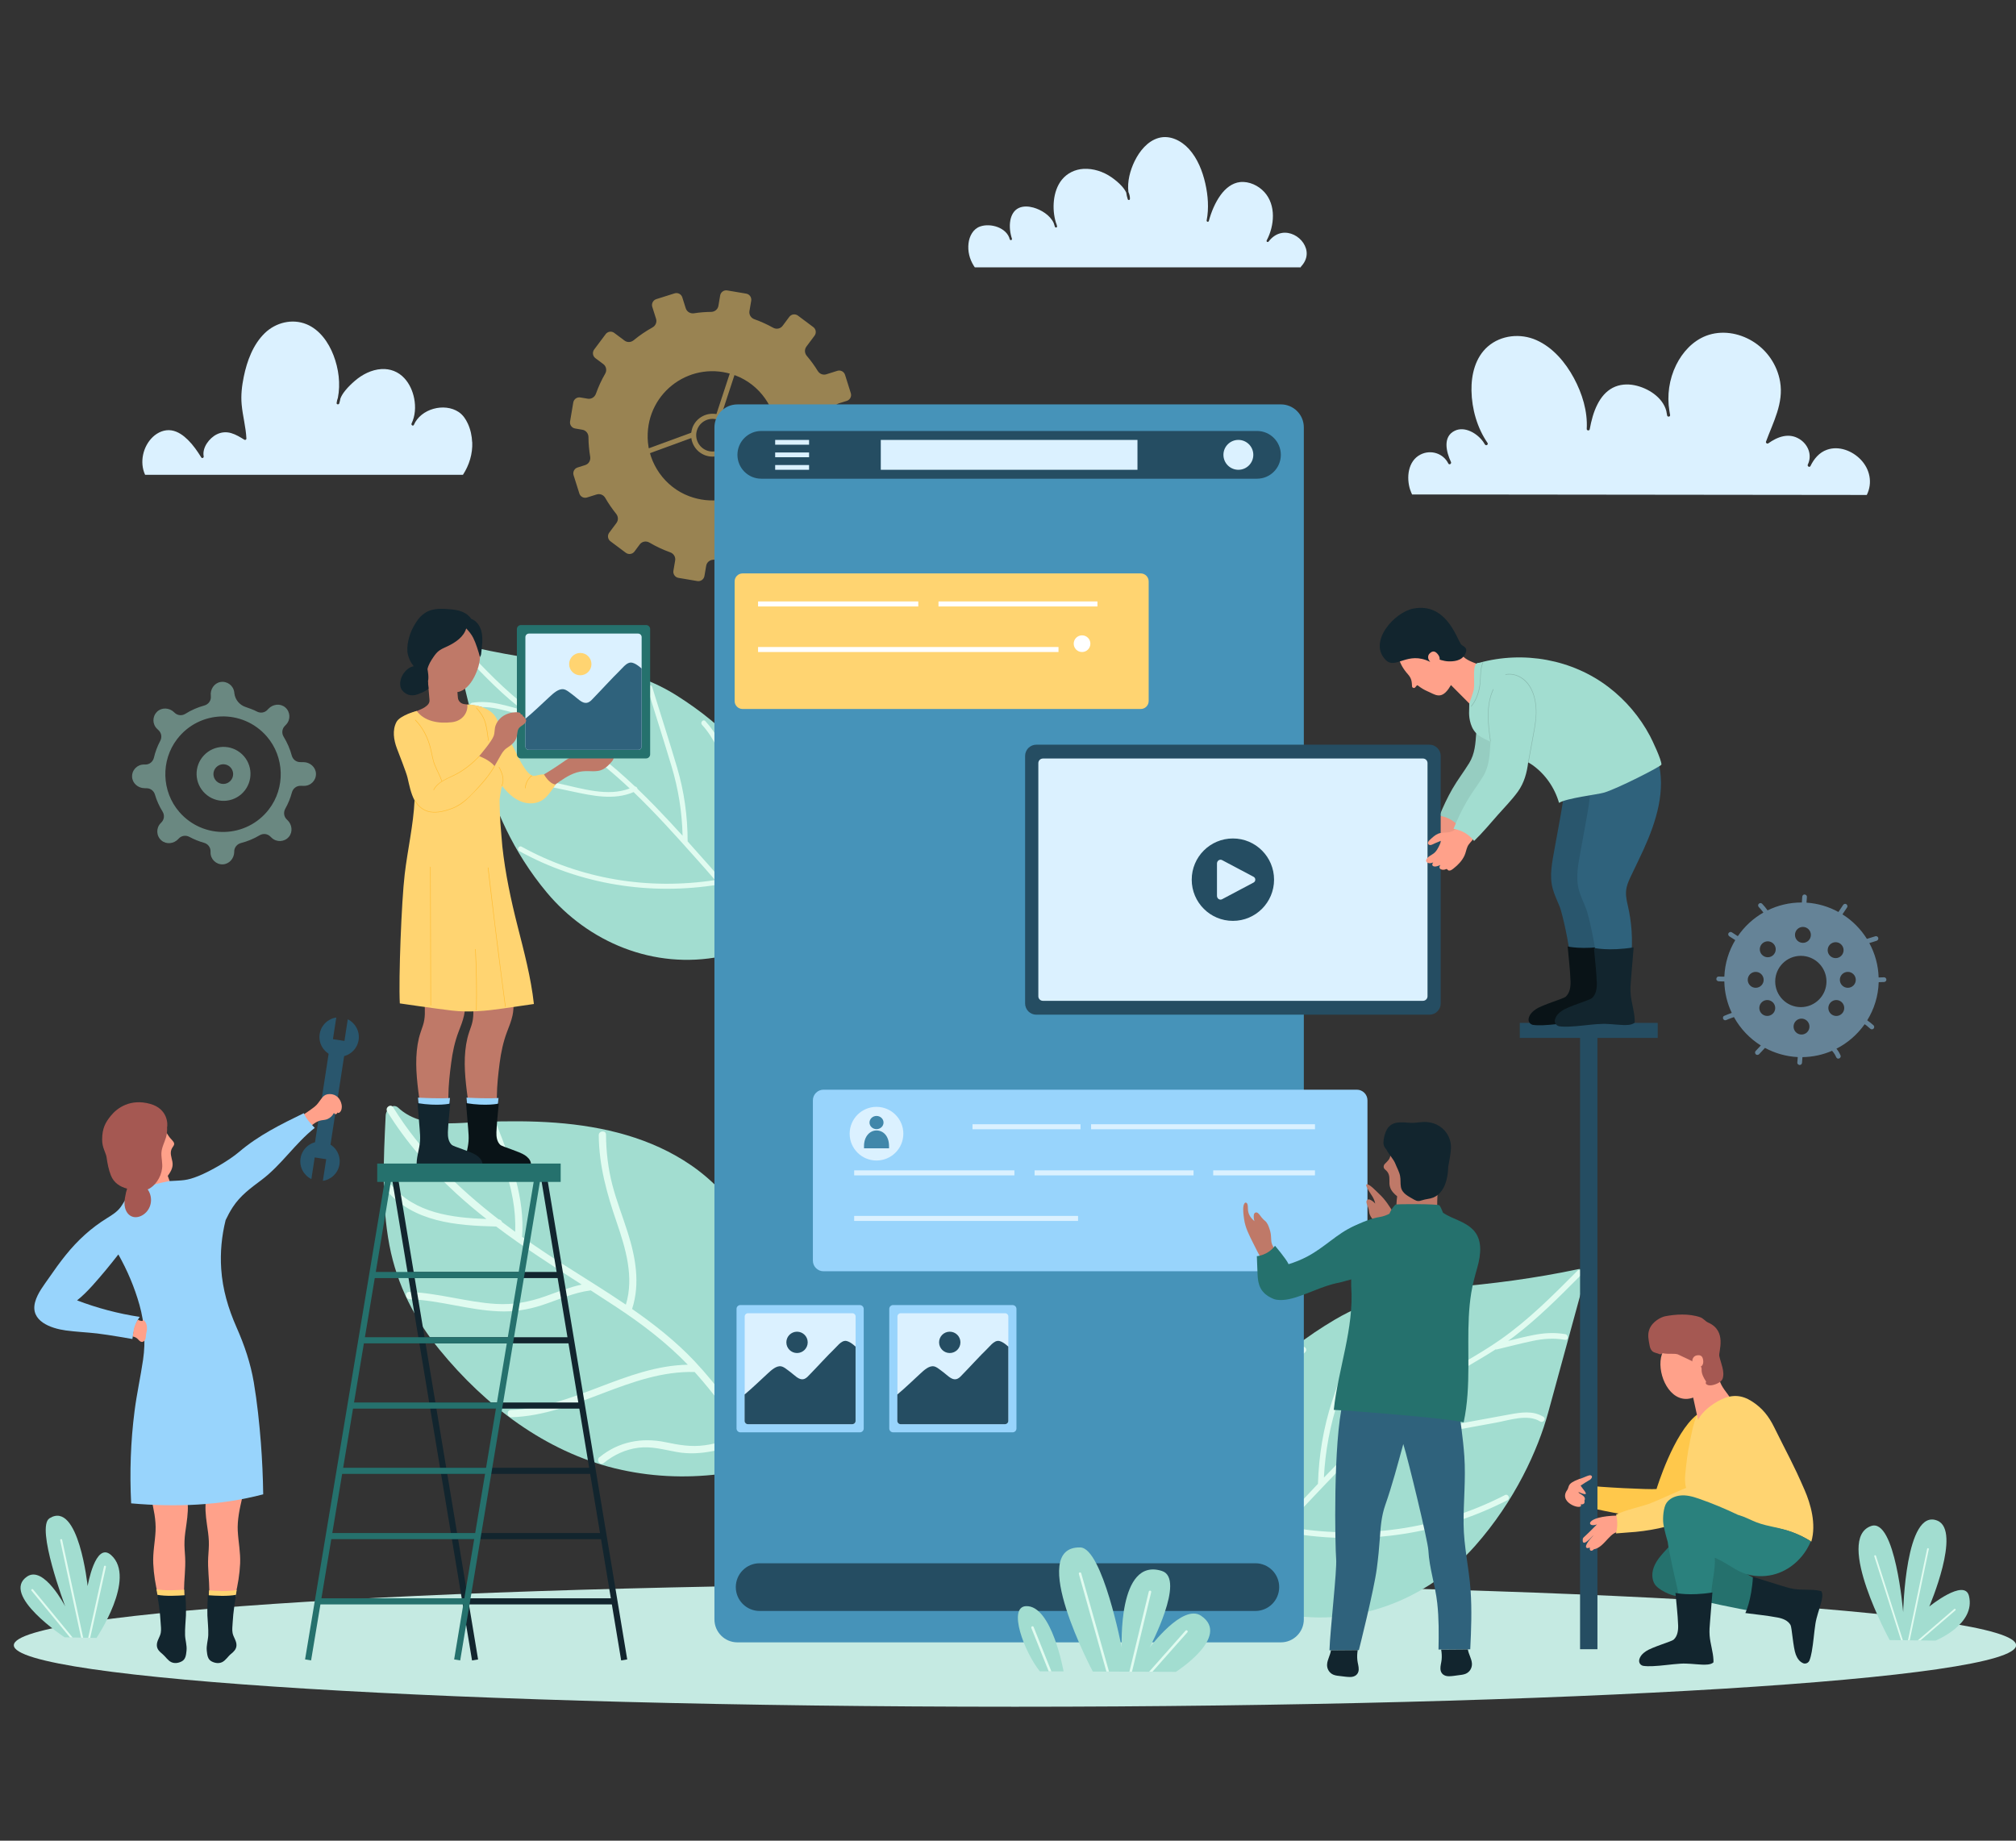 <svg xmlns="http://www.w3.org/2000/svg" xmlns:xlink="http://www.w3.org/1999/xlink" width="460" zoomAndPan="magnify" viewBox="0 0 345 315" height="420" preserveAspectRatio="xMidYMid meet" version="1.0"><rect x="0" y="0" width="345" height="315" fill="#333333" stroke="none"/><defs><filter x="0%" y="0%" width="100%" height="100%" id="41e4114f12"><feColorMatrix values="0 0 0 0 1 0 0 0 0 1 0 0 0 0 1 0 0 0 1 0" color-interpolation-filters="sRGB"/></filter><mask id="1727ba57fa"><g filter="url(#41e4114f12)"><rect x="-34.5" width="414" fill="#000000" y="-31.5" height="378" fill-opacity="0.5"/></g></mask><clipPath id="2be7fbb5b3"><path d="M 1 0.441 L 51 0.441 L 51 50.602 L 1 50.602 Z M 1 0.441 " clip-rule="nonzero"/></clipPath><clipPath id="e3fc1ab980"><rect x="0" width="52" y="0" height="51"/></clipPath><clipPath id="1373ce7dfc"><path d="M 2 271 L 345 271 L 345 292.199 L 2 292.199 Z M 2 271 " clip-rule="nonzero"/></clipPath><mask id="72aae723a0"><g filter="url(#41e4114f12)"><rect x="-34.5" width="414" fill="#000000" y="-31.5" height="378" fill-opacity="0.5"/></g></mask><clipPath id="c361767ca9"><path d="M 0.559 0.16 L 32.238 0.16 L 32.238 32 L 0.559 32 Z M 0.559 0.16 " clip-rule="nonzero"/></clipPath><clipPath id="b541bc48cd"><rect x="0" width="33" y="0" height="33"/></clipPath></defs><g mask="url(#1727ba57fa)"><g transform="matrix(1, 0, 0, 1, 96, 49)"><g clip-path="url(#e3fc1ab980)"><g clip-path="url(#2be7fbb5b3)"><path fill="#ffd471" d="M 2.402 24.324 L 3.668 24.543 C 4.277 24.645 4.703 25.18 4.703 25.797 C 4.711 26.934 4.812 28.059 5 29.152 C 5.102 29.785 4.758 30.398 4.148 30.59 L 2.848 31 C 2.293 31.172 1.984 31.766 2.156 32.316 L 3.145 35.449 C 3.316 36 3.906 36.312 4.461 36.133 L 6.109 35.617 C 6.68 35.438 7.281 35.691 7.578 36.207 C 8.133 37.168 8.758 38.078 9.449 38.938 C 9.812 39.395 9.844 40.023 9.5 40.492 L 8.254 42.164 C 7.906 42.625 8.004 43.289 8.469 43.633 L 11.098 45.598 C 11.562 45.945 12.223 45.852 12.574 45.387 L 13.477 44.172 C 13.863 43.645 14.586 43.523 15.148 43.859 C 16.262 44.516 17.453 45.074 18.699 45.523 C 19.281 45.73 19.648 46.312 19.539 46.926 L 19.242 48.676 C 19.145 49.246 19.531 49.797 20.102 49.891 L 23.34 50.438 C 23.91 50.535 24.453 50.145 24.551 49.574 L 24.848 47.824 C 24.953 47.215 25.484 46.789 26.102 46.785 C 27.152 46.773 28.188 46.684 29.207 46.527 C 29.832 46.43 30.438 46.777 30.625 47.379 L 31.207 49.227 C 31.383 49.785 31.973 50.09 32.531 49.918 L 35.66 48.938 C 36.211 48.762 36.523 48.172 36.344 47.617 L 35.688 45.523 C 35.508 44.945 35.77 44.34 36.297 44.043 C 37.496 43.363 38.629 42.57 39.676 41.672 C 40.129 41.285 40.781 41.242 41.262 41.598 L 42.645 42.633 C 43.109 42.977 43.77 42.883 44.117 42.414 L 46.082 39.781 C 46.43 39.32 46.332 38.656 45.867 38.312 L 44.773 37.492 C 44.262 37.113 44.137 36.414 44.441 35.852 C 44.98 34.875 45.445 33.848 45.828 32.777 C 46.035 32.195 46.613 31.836 47.227 31.938 L 48.672 32.184 C 49.242 32.285 49.785 31.895 49.887 31.32 L 50.434 28.082 C 50.531 27.508 50.145 26.965 49.574 26.867 L 48.129 26.621 C 47.52 26.516 47.098 25.988 47.094 25.371 C 47.082 24.055 46.949 22.754 46.703 21.496 C 46.578 20.859 46.926 20.227 47.547 20.031 L 48.914 19.602 C 49.465 19.422 49.777 18.836 49.598 18.277 L 48.613 15.148 C 48.438 14.594 47.848 14.281 47.293 14.461 L 45.406 15.055 C 44.848 15.23 44.262 14.988 43.949 14.492 C 43.387 13.578 42.754 12.707 42.062 11.895 C 41.68 11.438 41.645 10.793 42 10.312 L 43.391 8.449 C 43.742 7.984 43.645 7.32 43.18 6.977 L 40.551 5.012 C 40.082 4.664 39.426 4.758 39.074 5.223 L 37.934 6.754 C 37.551 7.273 36.855 7.395 36.293 7.078 C 35.281 6.512 34.207 6.027 33.094 5.629 C 32.512 5.422 32.152 4.844 32.254 4.23 L 32.555 2.465 C 32.648 1.891 32.27 1.344 31.691 1.25 L 28.457 0.703 C 27.883 0.602 27.34 0.988 27.242 1.566 L 26.945 3.332 C 26.844 3.945 26.309 4.371 25.691 4.375 C 24.699 4.383 23.723 4.465 22.766 4.613 C 22.141 4.707 21.539 4.355 21.352 3.754 L 20.762 1.891 C 20.59 1.34 20 1.027 19.445 1.203 L 16.316 2.191 C 15.766 2.363 15.453 2.957 15.625 3.512 L 16.273 5.559 C 16.457 6.133 16.188 6.746 15.66 7.035 C 14.52 7.668 13.438 8.402 12.43 9.234 C 11.98 9.602 11.344 9.637 10.875 9.285 L 9.113 7.969 C 8.648 7.617 7.988 7.719 7.645 8.188 L 5.68 10.816 C 5.332 11.281 5.426 11.941 5.891 12.293 L 7.242 13.305 C 7.766 13.691 7.887 14.398 7.559 14.961 C 6.934 16.039 6.406 17.188 5.977 18.391 C 5.762 18.973 5.191 19.332 4.582 19.23 L 3.32 19.02 C 2.75 18.918 2.207 19.305 2.105 19.875 L 1.559 23.117 C 1.461 23.688 1.844 24.23 2.422 24.328 Z M 14.836 25.898 C 14.676 17.984 22.43 12.477 29.848 15.246 C 33.992 16.793 36.859 20.836 36.949 25.262 C 37.109 33.184 29.355 38.688 21.938 35.918 C 17.793 34.371 14.926 30.324 14.832 25.898 Z M 14.836 25.898 " fill-opacity="1" fill-rule="nonzero"/></g><path fill="#ffd471" d="M 22.449 24.328 C 23.082 22.41 25.16 21.359 27.078 21.988 C 29 22.621 30.051 24.699 29.418 26.621 C 28.785 28.543 26.715 29.586 24.793 28.957 C 22.875 28.324 21.824 26.25 22.457 24.328 Z M 23.281 24.602 C 22.797 26.066 23.602 27.648 25.062 28.133 C 26.527 28.609 28.105 27.812 28.59 26.348 C 29.066 24.883 28.273 23.297 26.809 22.82 C 25.348 22.336 23.762 23.137 23.281 24.602 Z M 23.281 24.602 " fill-opacity="1" fill-rule="nonzero"/><path fill="#ffd471" d="M 27.281 22.527 L 26.473 22.262 L 28.91 14.848 L 29.715 15.113 Z M 27.281 22.527 " fill-opacity="1" fill-rule="nonzero"/><path fill="#ffd471" d="M 33.559 35.566 L 34.262 35.098 L 28.812 26.867 L 28.105 27.332 Z M 33.559 35.566 " fill-opacity="1" fill-rule="nonzero"/><path fill="#ffd471" d="M 22.781 24.875 L 23.074 25.676 L 13.809 29.07 L 13.516 28.273 Z M 22.781 24.875 " fill-opacity="1" fill-rule="nonzero"/></g></g></g><path fill="#dbf1ff" d="M 80.801 75.676 C 80.758 74.59 80.52 73.488 80.062 72.496 C 79.703 71.715 79.219 70.996 78.5 70.512 C 76.027 68.863 72.012 69.957 70.824 72.711 C 70.699 72.984 70.316 72.746 70.43 72.48 C 71.066 71.164 71.156 69.617 70.879 68.195 C 70.629 66.922 70.082 65.672 69.191 64.715 C 68.172 63.609 66.766 63.066 65.266 63.16 C 63.586 63.262 61.969 64.094 60.715 65.184 C 60.137 65.684 59.582 66.219 59.102 66.812 C 58.77 67.219 58.457 67.676 58.262 68.176 C 58.203 68.469 58.141 68.754 58.055 69.035 C 57.988 69.277 57.582 69.238 57.605 68.977 C 57.605 68.957 57.613 68.938 57.617 68.918 C 57.617 68.918 57.617 68.91 57.617 68.906 C 57.652 68.625 57.719 68.352 57.82 68.09 C 58.297 65.684 57.953 63.082 57.074 60.801 C 56.227 58.594 54.715 56.422 52.465 55.492 C 50.02 54.48 47.188 55.191 45.316 57.004 C 43.301 58.957 42.266 61.789 41.715 64.477 C 41.395 66.039 41.207 67.629 41.355 69.223 C 41.531 71.184 42.078 73.09 42.168 75.059 C 42.176 75.23 41.965 75.344 41.824 75.254 C 41.113 74.816 40.375 74.355 39.566 74.121 C 38.73 73.871 37.871 73.941 37.086 74.336 C 35.812 74.969 34.574 76.609 34.855 78.094 C 34.906 78.348 34.578 78.5 34.438 78.273 C 33.781 77.207 33.059 76.168 32.168 75.285 C 31.391 74.516 30.449 73.828 29.348 73.652 C 28.168 73.465 27 73.973 26.152 74.777 C 24.465 76.383 23.844 79.117 24.832 81.254 L 79.223 81.254 C 80.305 79.605 80.895 77.648 80.816 75.672 Z M 80.801 75.676 " fill-opacity="1" fill-rule="nonzero"/><path fill="#dbf1ff" d="M 241.336 83.855 C 240.641 81.773 240.922 78.898 243.082 77.793 C 244.832 76.898 246.977 77.562 247.855 79.324 C 248.004 79.625 248.441 79.363 248.305 79.062 C 247.516 77.379 246.832 74.727 248.969 73.711 C 250.668 72.902 252.785 74.148 253.824 75.605 C 253.926 75.758 254.012 75.922 254.121 76.07 C 254.309 76.34 254.73 76.105 254.57 75.809 C 252.785 73.234 251.871 69.969 251.816 66.852 C 251.77 64.102 252.469 61.156 254.625 59.289 C 256.891 57.328 260.219 57.004 262.91 58.199 C 265.758 59.461 267.895 62.016 269.344 64.703 C 270.762 67.332 271.711 70.391 271.539 73.402 C 271.523 73.695 271.992 73.758 272.047 73.473 C 272.32 71.996 272.695 70.512 273.387 69.168 C 273.977 68.012 274.816 66.977 275.98 66.367 C 277.141 65.762 278.488 65.668 279.754 65.934 C 282.004 66.398 284.52 67.965 285.152 70.305 C 285.199 70.574 285.242 70.848 285.301 71.113 C 285.363 71.398 285.832 71.336 285.809 71.051 C 285.809 71.023 285.801 71.004 285.801 70.98 C 285.801 70.98 285.801 70.945 285.789 70.93 C 285.766 70.727 285.73 70.527 285.688 70.332 C 285.242 67.684 285.652 64.883 286.836 62.473 C 287.91 60.285 289.668 58.348 291.98 57.461 C 294.586 56.469 297.523 56.953 299.875 58.371 C 302.387 59.883 304.141 62.445 304.633 65.336 C 305.262 68.996 303.434 72.27 302.215 75.582 C 302.141 75.789 302.414 76 302.594 75.879 C 304.188 74.742 306.113 74.008 307.934 75.129 C 309.426 76.047 310.16 77.871 309.375 79.496 C 309.23 79.793 309.68 80.059 309.824 79.758 C 310.418 78.527 311.328 77.426 312.652 76.965 C 314.684 76.246 316.965 77.141 318.41 78.633 C 320.004 80.281 320.492 82.633 319.465 84.703 L 241.648 84.617 C 241.535 84.367 241.43 84.121 241.348 83.867 Z M 241.336 83.855 " fill-opacity="1" fill-rule="nonzero"/><path fill="#dbf1ff" d="M 166.637 45.477 C 165.914 44.324 165.582 42.988 165.746 41.625 C 165.887 40.418 166.531 39.176 167.734 38.758 C 169.512 38.133 172.293 38.945 172.805 40.957 C 172.887 41.195 173.234 41.098 173.176 40.855 C 172.852 39.863 172.711 38.758 172.898 37.723 C 173.062 36.832 173.5 35.98 174.352 35.59 C 175.121 35.234 176.027 35.301 176.824 35.516 C 178.156 35.883 179.707 36.816 180.316 38.16 C 180.379 38.375 180.449 38.594 180.527 38.805 C 180.613 39.031 180.941 38.949 180.895 38.703 C 180.848 38.48 180.773 38.266 180.688 38.066 C 180.336 36.871 180.223 35.605 180.352 34.367 C 180.484 33.082 180.898 31.773 181.711 30.762 C 182.625 29.629 183.98 28.98 185.422 28.898 C 187.105 28.805 188.812 29.371 190.199 30.328 C 190.836 30.773 191.457 31.281 191.98 31.859 C 192.27 32.184 192.547 32.555 192.734 32.957 C 192.789 33.344 192.867 33.719 192.992 34.09 C 193.062 34.297 193.363 34.258 193.367 34.043 C 193.383 33.625 193.273 33.227 193.105 32.855 C 192.883 31.074 193.402 29.16 194.16 27.594 C 195 25.875 196.367 24.148 198.27 23.609 C 200.215 23.062 202.176 24.078 203.473 25.504 C 204.941 27.129 205.785 29.281 206.266 31.398 C 206.73 33.445 206.902 35.645 206.496 37.715 C 206.453 37.957 206.797 38.055 206.867 37.816 C 207.301 36.242 207.934 34.684 208.898 33.359 C 209.703 32.258 210.84 31.301 212.234 31.156 C 213.766 31.004 215.355 31.75 216.375 32.875 C 218.406 35.109 218.102 38.629 216.773 41.137 C 216.656 41.363 216.957 41.52 217.105 41.328 C 217.668 40.582 218.453 40.012 219.387 39.863 C 220.793 39.637 222.25 40.406 223.031 41.57 C 223.41 42.145 223.645 42.809 223.613 43.504 C 223.582 44.316 223.195 45.035 222.652 45.613 C 222.613 45.656 222.598 45.703 222.598 45.75 L 166.82 45.75 C 166.762 45.656 166.691 45.574 166.637 45.477 Z M 166.637 45.477 " fill-opacity="1" fill-rule="nonzero"/><g clip-path="url(#1373ce7dfc)"><path fill="#c5eae2" d="M 2.367 281.555 C 2.367 287.367 79.074 292.078 173.695 292.078 C 268.312 292.078 345.02 287.367 345.02 281.555 C 345.02 275.738 268.312 271.023 173.695 271.023 C 79.074 271.023 2.367 275.742 2.367 281.555 Z M 2.367 281.555 " fill-opacity="1" fill-rule="nonzero"/></g><path fill="#a2ddd0" d="M 98.781 113.676 C 92.133 112.953 85.582 111.898 79.113 110.336 C 78.48 110.184 77.883 110.891 78.039 111.527 C 79.719 118.418 81.387 125.316 83.062 132.207 C 84.449 137.906 87.727 145.742 93.582 152.742 C 100.637 161.18 111.801 166.004 123.43 163.676 C 133.594 161.648 134.051 150.516 133.09 142.027 C 131.902 131.566 123.855 124.121 115.812 119.031 C 110.582 115.723 104.961 114.34 98.789 113.672 Z M 98.781 113.676 " fill-opacity="1" fill-rule="nonzero"/><path fill="#e0fbf0" d="M 78.691 111.23 C 81.828 114.574 84.977 117.938 88.551 120.82 C 88.844 121.055 89.145 121.281 89.449 121.516 C 88.188 121.164 86.938 120.812 85.672 120.527 C 84.07 120.156 82.441 120.008 80.809 120.258 C 80.27 120.34 80.301 121.195 80.848 121.109 C 82.465 120.867 84.051 121.02 85.633 121.398 C 87.469 121.836 89.281 122.371 91.094 122.852 C 91.176 122.879 91.242 122.871 91.309 122.859 C 94.016 124.715 96.879 126.332 99.582 128.215 C 102.488 130.234 105.188 132.504 107.758 134.926 C 104 136.391 99.562 134.926 95.812 134.125 C 93.531 133.641 91.258 133.152 88.98 132.668 C 87.227 132.297 85.41 131.926 83.777 132.871 C 83.301 133.148 83.77 133.863 84.242 133.59 C 86.176 132.477 88.875 133.523 90.887 133.953 C 93.23 134.449 95.57 134.949 97.91 135.441 C 101.367 136.18 105.07 136.996 108.43 135.551 C 112.148 139.117 115.605 142.965 119.023 146.797 C 120.148 148.055 121.277 149.324 122.375 150.609 C 111.004 152.355 99.379 150.477 89.27 144.898 C 88.785 144.629 88.402 145.395 88.887 145.66 C 99.285 151.402 111.324 153.293 123.016 151.371 C 125.234 154.023 127.301 156.797 128.945 159.867 C 129.207 160.348 129.922 159.887 129.66 159.398 C 129.055 158.266 128.387 157.176 127.684 156.109 C 127.688 156.086 127.691 156.059 127.699 156.031 C 128.172 150.477 127.934 144.891 126.949 139.402 C 125.965 133.926 124.574 127.605 120.707 123.406 C 120.336 123 119.77 123.645 120.137 124.043 C 122.199 126.285 123.344 129.109 124.25 131.98 C 125.059 134.547 125.699 137.164 126.164 139.816 C 127.043 144.828 127.281 149.926 126.922 154.996 C 125.902 153.555 124.805 152.164 123.672 150.812 C 123.66 150.637 123.562 150.484 123.379 150.465 C 122.773 149.746 122.156 149.035 121.535 148.328 C 120.258 146.875 118.969 145.43 117.676 143.992 C 117.668 139.66 117.094 135.5 115.871 131.344 C 114.508 126.73 113.023 122.152 111.602 117.551 C 111.438 117.023 110.625 117.285 110.789 117.809 C 112.168 122.25 113.582 126.68 114.922 131.137 C 116.098 135.059 116.715 138.961 116.812 143.02 C 115.277 141.332 113.723 139.66 112.137 138.023 C 111.137 136.996 110.125 135.984 109.09 134.992 C 109.066 134.797 108.887 134.602 108.66 134.582 C 106.676 132.703 104.613 130.898 102.445 129.238 C 102.445 129.227 102.438 129.211 102.434 129.195 C 101.359 126.621 101.668 123.801 101.246 121.094 C 100.785 118.176 99.27 115.922 97.457 113.672 C 97.113 113.246 96.391 113.703 96.734 114.133 C 97.648 115.266 98.582 116.406 99.258 117.699 C 99.941 119.004 100.324 120.414 100.484 121.875 C 100.727 124.027 100.648 126.238 101.23 128.34 C 97.785 125.859 94.031 123.863 90.633 121.332 C 86.438 118.207 82.84 114.383 79.273 110.586 C 78.898 110.18 78.332 110.82 78.707 111.223 Z M 78.691 111.23 " fill-opacity="1" fill-rule="nonzero"/><path fill="#a2ddd0" d="M 105.301 251.293 C 111.035 252.695 117.098 253.016 123.137 252.266 C 127.777 251.688 132.051 251.332 133.973 245.875 C 137.832 234.93 135.832 222.594 130.727 213.688 C 129.762 212 128.645 210.469 127.469 209.004 C 125.004 205.207 121.918 201.918 118.258 199.406 C 111.453 194.734 103.336 192.762 95.082 192.133 C 91.008 191.824 86.883 191.844 82.75 191.98 C 77.734 192.148 72.051 193.172 68.156 189.57 C 67.289 188.766 66.055 189.75 66 190.918 C 65.629 198.379 65.281 205.941 66.641 213.102 C 67.953 220 71.066 225.902 75.199 230.957 C 83.082 240.625 93.355 248.375 105.301 251.301 Z M 105.301 251.293 " fill-opacity="1" fill-rule="nonzero"/><path fill="#e0fbf0" d="M 102.598 249.375 C 105.828 246.711 109.852 245.957 113.891 246.805 C 116.176 247.285 118.293 247.656 120.625 247.328 C 122.867 247.02 125.027 246.293 127.16 245.559 C 124.652 241.918 122.047 238.344 119.102 235.047 C 119.027 234.957 118.949 234.879 118.871 234.793 C 107.828 234.5 98.512 242.191 87.539 242.535 C 86.738 242.566 86.629 241.316 87.434 241.293 C 98.047 240.961 107.102 233.738 117.707 233.547 C 114.062 229.777 109.914 226.605 105.531 223.711 C 104.059 222.738 102.574 221.781 101.094 220.824 C 98.16 221.199 95.508 222.453 92.719 223.367 C 90.293 224.16 87.84 224.52 85.281 224.406 C 80.172 224.191 75.25 222.527 70.137 222.34 C 69.34 222.312 69.227 221.066 70.031 221.094 C 75.051 221.277 79.871 222.836 84.875 223.145 C 87.809 223.32 90.543 222.824 93.312 221.84 C 95.379 221.105 97.406 220.289 99.547 219.832 C 94.578 216.641 89.621 213.453 84.918 209.898 C 78.094 209.734 70.762 209.172 66.031 203.602 C 65.508 202.992 66.527 202.27 67.043 202.875 C 71.082 207.625 77.348 208.402 83.246 208.609 C 81.484 207.227 79.766 205.789 78.105 204.266 C 73.562 200.105 69.508 195.457 66.262 190.219 C 65.844 189.543 66.855 188.812 67.277 189.492 C 71.969 197.062 78.336 203.262 85.328 208.672 C 85.637 208.688 85.836 208.891 85.918 209.133 C 86.656 209.695 87.406 210.254 88.16 210.801 C 88.242 208.898 88.082 207.023 87.754 205.172 C 87.02 201.02 85.441 196.992 83.902 193.086 C 83.605 192.34 84.781 191.906 85.07 192.656 C 87.465 198.727 89.836 205.023 89.344 211.66 C 89.938 212.086 90.531 212.504 91.137 212.918 C 94.512 215.25 98.02 217.41 101.5 219.617 C 101.527 219.633 101.547 219.645 101.566 219.656 C 103.43 220.836 105.285 222.031 107.105 223.266 C 108.539 218.562 107.078 213.684 105.539 209.188 C 103.855 204.277 102.512 199.512 102.465 194.277 C 102.457 193.48 103.703 193.367 103.707 194.172 C 103.73 197.086 104.066 199.984 104.801 202.805 C 105.52 205.555 106.57 208.199 107.422 210.906 C 108.773 215.172 109.582 219.652 108.172 224.004 C 111.992 226.66 115.637 229.535 118.855 232.941 C 120.867 235.082 122.719 237.355 124.484 239.703 C 127.562 234.742 126.031 228.57 124.668 223.266 C 123.219 217.672 122.508 212.266 123.746 206.551 C 123.918 205.766 125.141 205.98 124.973 206.766 C 124.297 209.871 124.094 213.039 124.457 216.203 C 124.855 219.672 125.957 223.004 126.727 226.402 C 127.82 231.215 128.105 236.492 125.273 240.754 C 127.203 243.379 129.039 246.086 130.859 248.785 C 131.309 249.453 130.297 250.18 129.844 249.512 C 129.191 248.551 128.543 247.582 127.879 246.617 C 123.996 247.961 119.977 249.23 115.832 248.488 C 113.605 248.094 111.527 247.465 109.238 247.754 C 107.039 248.035 105.016 248.98 103.312 250.379 C 102.691 250.891 101.969 249.871 102.586 249.363 Z M 102.598 249.375 " fill-opacity="1" fill-rule="nonzero"/><path fill="#a2ddd0" d="M 228.426 225.836 C 219.188 231.312 209.871 239.461 208.199 251.219 C 206.844 260.762 207.004 273.332 218.406 275.945 C 231.449 278.938 244.188 273.852 252.418 264.566 C 259.25 256.852 263.195 248.121 264.941 241.734 C 267.059 234.02 269.156 226.293 271.27 218.57 C 271.465 217.855 270.82 217.043 270.094 217.195 C 262.75 218.75 255.332 219.73 247.805 220.336 C 240.82 220.891 234.438 222.273 228.43 225.836 Z M 228.426 225.836 " fill-opacity="1" fill-rule="nonzero"/><path fill="#e0fbf0" d="M 270.543 218.215 C 266.895 221.883 263.234 225.574 259.113 228.711 C 258.773 228.973 258.426 229.223 258.078 229.469 C 259.504 229.113 260.93 228.762 262.371 228.477 C 264.191 228.109 266.031 227.996 267.867 228.32 C 268.477 228.43 268.41 229.398 267.801 229.285 C 265.984 228.961 264.188 229.082 262.387 229.453 C 260.305 229.887 258.246 230.43 256.18 230.926 C 256.09 230.949 256.012 230.945 255.941 230.926 C 252.824 232.93 249.547 234.668 246.438 236.699 C 243.098 238.887 239.98 241.359 237.004 244.008 C 241.199 245.781 246.246 244.27 250.512 243.488 C 253.094 243.012 255.68 242.539 258.262 242.066 C 260.25 241.707 262.312 241.348 264.125 242.461 C 264.652 242.789 264.105 243.582 263.574 243.258 C 261.43 241.938 258.352 243.031 256.066 243.449 C 253.406 243.938 250.75 244.422 248.098 244.91 C 244.168 245.633 239.977 246.438 236.227 244.699 C 231.918 248.598 227.895 252.836 223.918 257.047 C 222.605 258.434 221.301 259.82 220.016 261.242 C 232.785 263.574 245.957 261.824 257.543 255.855 C 258.094 255.57 258.504 256.445 257.957 256.73 C 246.039 262.875 232.402 264.625 219.277 262.078 C 216.688 265 214.27 268.059 212.312 271.473 C 212.004 272.012 211.215 271.461 211.52 270.922 C 212.238 269.664 213.023 268.457 213.859 267.281 C 213.855 267.25 213.848 267.227 213.844 267.191 C 213.488 260.906 213.934 254.621 215.219 248.461 C 216.504 242.312 218.273 235.234 222.773 230.613 C 223.207 230.168 223.824 230.91 223.395 231.348 C 220.992 233.812 219.617 236.961 218.508 240.176 C 217.512 243.043 216.707 245.977 216.098 248.953 C 214.949 254.574 214.516 260.324 214.758 266.051 C 215.957 264.457 217.234 262.926 218.562 261.43 C 218.582 261.238 218.695 261.07 218.902 261.051 C 219.605 260.258 220.328 259.477 221.051 258.695 C 222.543 257.102 224.039 255.512 225.543 253.93 C 225.695 249.043 226.465 244.367 227.984 239.719 C 229.668 234.555 231.488 229.438 233.238 224.297 C 233.441 223.711 234.352 224.027 234.152 224.613 C 232.457 229.582 230.719 234.539 229.066 239.52 C 227.613 243.902 226.797 248.289 226.559 252.863 C 228.344 251.008 230.152 249.172 231.992 247.375 C 233.145 246.242 234.324 245.137 235.52 244.051 C 235.555 243.828 235.762 243.617 236.012 243.602 C 238.312 241.543 240.695 239.578 243.199 237.773 C 243.199 237.758 243.203 237.746 243.211 237.73 C 244.512 234.859 244.25 231.668 244.812 228.633 C 245.418 225.359 247.203 222.855 249.324 220.379 C 249.727 219.91 250.523 220.453 250.125 220.926 C 249.055 222.176 247.973 223.43 247.164 224.867 C 246.344 226.316 245.871 227.898 245.645 229.543 C 245.301 231.965 245.32 234.465 244.598 236.805 C 248.562 234.125 252.863 231.992 256.781 229.242 C 261.613 225.855 265.793 221.648 269.938 217.477 C 270.375 217.035 270.996 217.773 270.559 218.215 Z M 270.543 218.215 " fill-opacity="1" fill-rule="nonzero"/><path fill="#a2ddd0" d="M 323.379 280.664 C 323.379 280.664 313.93 263.355 320.199 261.152 C 324.344 259.695 325.691 275.891 325.691 275.891 C 325.691 275.891 326.062 257.938 331.559 260.238 C 335.707 261.973 330.164 274.926 330.164 274.926 C 330.164 274.926 336.188 270.039 336.949 273.109 C 338.156 277.988 331.223 280.758 331.223 280.758 L 323.375 280.668 Z M 323.379 280.664 " fill-opacity="1" fill-rule="nonzero"/><path fill="#e0fbf0" d="M 325.324 280.684 L 320.75 266.344 C 320.723 266.262 320.77 266.18 320.848 266.156 C 320.926 266.129 321.012 266.176 321.035 266.254 L 325.637 280.695 L 325.324 280.695 Z M 325.324 280.684 " fill-opacity="1" fill-rule="nonzero"/><path fill="#e0fbf0" d="M 326.512 280.699 L 329.789 265.062 C 329.809 264.98 329.887 264.93 329.965 264.945 C 330.051 264.965 330.098 265.043 330.082 265.121 L 326.816 280.699 Z M 326.512 280.699 " fill-opacity="1" fill-rule="nonzero"/><path fill="#e0fbf0" d="M 328.199 280.719 L 334.426 275.355 C 334.488 275.305 334.582 275.309 334.637 275.371 C 334.691 275.438 334.688 275.531 334.625 275.586 L 328.652 280.723 L 328.199 280.723 Z M 328.199 280.719 " fill-opacity="1" fill-rule="nonzero"/><path fill="#bf7968" d="M 104.273 128.238 C 104.098 128.059 103.496 127.488 103.277 127.891 C 103.234 127.969 103.234 128.062 103.25 128.156 C 103.086 127.953 102.867 127.781 102.621 127.727 C 102.324 127.656 102.148 127.875 102.191 128.152 C 102.148 128.105 102.094 128.066 102.039 128.035 C 101.926 127.969 101.777 127.891 101.641 127.879 C 101.348 127.859 101.301 128.191 101.355 128.41 C 101.266 128.352 101.168 128.312 101.059 128.332 C 100.949 128.352 100.875 128.426 100.844 128.531 C 100.777 128.82 101.023 129.098 101.18 129.312 C 101.227 129.371 101.262 129.43 101.293 129.484 C 101.082 129.551 100.863 129.598 100.645 129.617 C 100.207 129.652 99.785 129.621 99.352 129.527 C 98.996 129.449 98.656 129.379 98.289 129.434 C 97.523 129.547 96.883 130.051 96.266 130.477 C 94.766 131.523 93.211 132.488 91.617 133.387 L 93.07 135.773 C 94.242 134.852 95.422 133.906 96.695 133.125 C 97.312 132.746 97.969 132.414 98.664 132.199 C 99.359 131.988 100.066 131.945 100.793 131.965 C 101.457 131.988 102.145 132.027 102.789 131.82 C 103.355 131.637 103.824 131.262 104.234 130.836 C 104.551 130.504 105.059 130.055 105.031 129.551 C 105.004 129.074 104.59 128.555 104.27 128.223 Z M 104.273 128.238 " fill-opacity="1" fill-rule="nonzero"/><path fill="#bf7968" d="M 80.234 189.336 L 85.086 189.336 C 85.051 188.777 85.027 188.219 85.031 187.66 C 85.043 185.746 85.258 183.82 85.504 181.926 C 85.742 180.094 86.117 178.301 86.773 176.574 C 87.125 175.656 87.504 174.734 87.711 173.77 C 87.867 173.023 87.914 172.262 87.848 171.508 L 80.945 171.508 C 81.031 172.871 81.109 174.223 80.664 175.535 C 80.422 176.246 80.16 176.938 79.984 177.668 C 79.816 178.375 79.703 179.094 79.629 179.82 C 79.328 182.867 79.777 185.934 80.176 188.949 C 80.191 189.078 80.215 189.211 80.23 189.34 Z M 80.234 189.336 " fill-opacity="1" fill-rule="nonzero"/><path fill="#98d4fc" d="M 85.16 189.336 C 85.215 188.855 85.262 188.379 85.312 187.898 C 85.312 187.898 83.844 188.055 79.836 187.84 C 79.836 187.84 79.898 188.512 79.973 189.336 L 85.164 189.336 Z M 85.16 189.336 " fill-opacity="1" fill-rule="nonzero"/><path fill="#091317" d="M 90.863 199.062 C 90.746 198.438 90.312 198.023 89.824 197.691 C 88.887 197.062 85.949 196.223 85.637 195.941 C 85.035 195.402 84.926 194.527 84.953 193.754 C 85.012 192.121 85.219 190.48 85.355 188.852 C 85.355 188.852 83.289 189.355 79.758 188.781 C 79.758 188.781 80 191.703 80.117 193.164 C 80.176 193.883 80.234 194.598 80.18 195.312 C 80.133 195.941 80 196.559 79.871 197.176 C 79.742 197.785 79.625 198.402 79.605 199.031 C 79.605 199.145 79.605 199.375 79.605 199.375 C 79.992 199.773 80.918 199.742 81.352 199.723 C 82.445 199.68 83.508 199.504 84.613 199.578 C 86.039 199.672 87.449 199.906 88.875 199.961 C 89.363 199.98 89.832 199.973 90.27 199.906 C 90.84 199.758 90.887 199.227 90.859 199.062 Z M 90.863 199.062 " fill-opacity="1" fill-rule="nonzero"/><path fill="#bf7968" d="M 71.938 189.336 L 76.785 189.336 C 76.75 188.777 76.727 188.219 76.73 187.66 C 76.742 185.746 76.957 183.82 77.207 181.926 C 77.441 180.094 77.816 178.301 78.473 176.574 C 78.824 175.656 79.203 174.734 79.41 173.77 C 79.57 173.023 79.613 172.262 79.551 171.508 L 72.645 171.508 C 72.73 172.871 72.809 174.223 72.363 175.535 C 72.125 176.246 71.863 176.938 71.684 177.668 C 71.516 178.375 71.398 179.094 71.328 179.82 C 71.027 182.867 71.477 185.934 71.875 188.949 C 71.895 189.078 71.918 189.211 71.93 189.34 Z M 71.938 189.336 " fill-opacity="1" fill-rule="nonzero"/><path fill="#98d4fc" d="M 76.855 189.336 C 76.906 188.855 76.957 188.379 77.008 187.898 C 77.008 187.898 75.539 188.055 71.531 187.84 C 71.531 187.84 71.59 188.512 71.668 189.336 L 76.859 189.336 Z M 76.855 189.336 " fill-opacity="1" fill-rule="nonzero"/><path fill="#12252e" d="M 82.559 199.062 C 82.441 198.438 82.008 198.023 81.52 197.691 C 80.582 197.062 77.645 196.223 77.332 195.941 C 76.73 195.402 76.625 194.527 76.648 193.754 C 76.707 192.121 76.914 190.48 77.051 188.852 C 77.051 188.852 74.984 189.355 71.453 188.781 C 71.453 188.781 71.695 191.703 71.812 193.164 C 71.871 193.883 71.93 194.598 71.875 195.312 C 71.828 195.941 71.695 196.559 71.566 197.176 C 71.438 197.785 71.32 198.402 71.301 199.031 C 71.301 199.145 71.301 199.375 71.301 199.375 C 71.688 199.773 72.613 199.742 73.047 199.723 C 74.141 199.68 75.203 199.504 76.309 199.578 C 77.734 199.672 79.145 199.906 80.57 199.961 C 81.059 199.98 81.527 199.973 81.969 199.906 C 82.535 199.758 82.582 199.227 82.551 199.062 Z M 82.559 199.062 " fill-opacity="1" fill-rule="nonzero"/><path fill="#bf7968" d="M 77.512 125.496 C 79.145 125.375 82.699 120.977 82.461 120.996 C 80.93 120.582 80.387 120.664 79.371 120.484 C 78.832 120.383 78.414 119.953 78.363 119.41 L 78.277 118.434 C 79.465 118.273 80.473 117.191 81.152 115.867 C 81.715 114.781 82.18 113.434 82.141 112.055 C 82.141 112.055 82.137 111.898 82.129 111.82 C 81.934 108.398 80.254 105.809 77.082 105.898 C 74.324 105.977 72.133 108.871 71.926 112.293 C 71.832 113.898 72.887 116.281 73.23 116.598 L 73.5 119.793 C 73.543 120.332 73.195 120.691 72.715 121.016 C 72.094 121.445 70.613 121.949 69.746 122.211 C 69.746 122.211 74 125.758 77.508 125.5 Z M 77.512 125.496 " fill-opacity="1" fill-rule="nonzero"/><path fill="#ffd471" d="M 93.078 132.516 C 91.926 132.539 91.461 133.004 90.879 132.633 C 90.285 132.254 89.883 131.633 89.512 131.047 C 88.707 129.789 88.18 128.387 87.41 127.109 C 87.043 126.5 86.629 125.926 86.27 125.312 C 85.898 124.676 85.57 124.02 85.18 123.391 C 85.055 123.102 84.914 122.812 84.719 122.543 C 83.703 121.125 81.43 120.547 79.965 120.566 C 80.133 121.762 79.289 123.367 77.332 123.594 C 74.988 123.871 72.602 123.422 71.32 121.664 C 71.32 121.664 68.469 122.402 67.855 123.543 C 67.102 124.953 67.387 126.645 67.918 128.07 C 68.227 128.895 69.531 132.184 69.734 133.059 C 70.043 134.383 70.301 135.762 70.945 136.973 C 70.742 141.219 69.754 145.387 69.258 149.602 C 68.703 154.277 68.195 167.465 68.422 171.715 C 68.422 171.715 74.438 172.602 77.324 172.938 C 80.301 173.285 83.207 173 86.156 172.574 C 87.895 172.32 89.629 172.07 91.367 171.816 C 90.867 167.285 89.688 162.883 88.57 158.473 C 87.426 153.98 86.469 149.465 85.965 144.848 C 85.875 144.02 85.684 141.324 85.629 140.805 C 85.555 139.535 85.504 138.262 85.488 136.988 C 85.488 136.895 85.707 135.008 85.945 134.523 C 87.039 135.906 88.387 137.164 90.188 137.434 C 91.102 137.57 92.078 137.414 92.852 136.898 C 93.805 136.273 94.441 135.141 95.105 134.266 C 93.918 134.113 93.094 132.512 93.094 132.512 Z M 93.078 132.516 " fill-opacity="1" fill-rule="nonzero"/><path fill="#12252e" d="M 82.371 107.984 C 82.125 107.066 81.523 106.227 80.625 105.895 C 79.918 104.797 78.547 104.402 77.312 104.293 C 75.918 104.176 74.125 103.965 72.73 104.898 C 72.129 105.297 71.535 105.797 70.652 107.449 C 70 108.676 69.48 110.719 69.801 111.996 C 69.973 112.703 70.277 113.383 70.746 113.941 C 70.766 113.965 70.793 113.984 70.816 114.012 C 70.113 114.109 69.457 114.684 69.078 115.227 C 68.594 115.918 68.285 116.973 68.625 117.789 C 68.801 118.223 69.188 118.555 69.598 118.77 C 70.047 119.008 70.496 119.031 70.988 118.957 C 71.492 118.879 73.008 118.242 73.332 117.832 L 73.23 116.598 C 73.438 116 73.195 114.719 73.156 114.504 C 73.316 113.758 73.738 113.078 74.172 112.445 C 74.48 111.992 74.809 111.559 75.277 111.258 C 75.691 110.984 76.16 110.801 76.609 110.586 C 77.957 109.938 79.352 109.008 79.785 107.543 C 80.246 108.035 80.676 108.547 80.984 109.156 C 81.434 110.043 81.883 111.492 82.137 112.449 C 82.137 112.449 82.324 112.113 82.336 111.945 C 82.465 110.645 82.711 109.266 82.367 107.977 Z M 82.371 107.984 " fill-opacity="1" fill-rule="nonzero"/><path fill="#ffbc33" d="M 71.074 136.992 C 71.574 137.961 72.504 138.68 73.578 138.883 C 74.801 139.117 76.184 138.746 77.332 138.312 C 79.332 137.555 80.809 135.863 82.207 134.301 C 83.094 133.32 83.91 132.273 84.566 131.117 C 84.598 131.062 84.676 131.113 84.645 131.168 C 83.52 133.141 81.934 134.777 80.344 136.375 C 79.465 137.258 78.527 137.957 77.359 138.398 C 76.23 138.828 74.875 139.18 73.668 138.992 C 72.52 138.809 71.527 138.062 70.988 137.035 C 70.957 136.984 71.043 136.934 71.066 136.988 Z M 71.074 136.992 " fill-opacity="1" fill-rule="nonzero"/><path fill="#ffbc33" d="M 71.113 123.184 C 72.379 124.473 73.207 126.117 73.676 127.855 C 73.945 128.836 74.047 129.855 74.414 130.812 C 74.781 131.773 75.324 132.664 75.652 133.645 C 75.672 133.703 75.582 133.73 75.562 133.672 C 75.25 132.73 74.742 131.879 74.375 130.965 C 74.004 130.051 73.887 129.078 73.648 128.129 C 73.199 126.312 72.359 124.59 71.043 123.254 C 71 123.207 71.066 123.145 71.105 123.188 Z M 71.113 123.184 " fill-opacity="1" fill-rule="nonzero"/><path fill="#ffbc33" d="M 74.176 135.145 C 74.941 133.711 76.551 133.223 77.902 132.523 C 79.43 131.734 80.777 130.641 81.973 129.41 C 82.016 129.363 82.082 129.434 82.035 129.473 C 80.93 130.613 79.699 131.637 78.305 132.41 C 76.887 133.199 75.074 133.648 74.254 135.191 C 74.227 135.246 74.145 135.195 74.176 135.141 Z M 74.176 135.145 " fill-opacity="1" fill-rule="nonzero"/><path fill="#ffbc33" d="M 85.824 134.449 C 86.344 133.398 85.859 132.242 85.352 131.289 C 85.324 131.234 85.406 131.191 85.43 131.242 C 85.957 132.223 86.441 133.41 85.906 134.496 C 85.879 134.547 85.797 134.504 85.824 134.449 Z M 85.824 134.449 " fill-opacity="1" fill-rule="nonzero"/><path fill="#ffbc33" d="M 81.551 121.094 C 82.184 121.805 82.75 122.582 83.043 123.5 C 83.375 124.531 83.469 125.641 83.629 126.707 C 83.641 126.77 83.551 126.793 83.543 126.734 C 83.387 125.73 83.289 124.695 83.012 123.719 C 82.738 122.734 82.16 121.914 81.488 121.164 C 81.449 121.121 81.512 121.051 81.551 121.102 Z M 81.551 121.094 " fill-opacity="1" fill-rule="nonzero"/><path fill="#ffbc33" d="M 91 132.793 C 91 132.793 90.992 132.781 90.992 132.777 C 91.008 132.785 91.016 132.793 91.031 132.801 C 90.961 132.793 90.828 132.953 90.785 133 C 90.719 133.062 90.656 133.133 90.598 133.207 C 90.469 133.363 90.355 133.531 90.262 133.711 C 90.074 134.066 89.965 134.461 89.938 134.859 C 89.938 134.918 89.836 134.918 89.844 134.859 C 89.875 134.391 90.016 133.941 90.25 133.535 C 90.332 133.402 90.926 132.535 91.082 132.746 C 91.113 132.797 91.035 132.84 91 132.797 Z M 91 132.793 " fill-opacity="1" fill-rule="nonzero"/><path fill="#ffbc33" d="M 86.441 172.258 C 85.617 166.098 84.832 159.926 84.098 153.754 C 83.891 152.008 83.684 150.254 83.48 148.504 C 83.477 148.445 83.57 148.445 83.574 148.504 C 84.285 154.684 85.043 160.852 85.84 167.02 C 86.066 168.766 86.301 170.516 86.531 172.258 C 86.543 172.316 86.449 172.316 86.438 172.258 Z M 86.441 172.258 " fill-opacity="1" fill-rule="nonzero"/><path fill="#ffbc33" d="M 81.473 172.879 C 81.551 169.402 81.492 165.93 81.312 162.457 C 81.312 162.398 81.398 162.398 81.406 162.457 C 81.594 165.93 81.645 169.402 81.566 172.879 C 81.566 172.938 81.473 172.938 81.473 172.879 Z M 81.473 172.879 " fill-opacity="1" fill-rule="nonzero"/><path fill="#ffbc33" d="M 73.668 172.035 C 73.652 165.891 73.633 159.742 73.617 153.59 C 73.617 151.852 73.609 150.113 73.605 148.379 C 73.605 148.316 73.699 148.316 73.699 148.379 C 73.719 154.523 73.73 160.676 73.75 166.82 C 73.75 168.559 73.762 170.297 73.766 172.035 C 73.766 172.094 73.672 172.094 73.672 172.035 Z M 73.668 172.035 " fill-opacity="1" fill-rule="nonzero"/><path fill="#25716d" d="M 89.141 106.965 L 110.57 106.965 C 110.949 106.965 111.262 107.277 111.262 107.656 L 111.262 129.098 C 111.262 129.477 110.949 129.789 110.57 129.789 L 89.141 129.789 C 88.762 129.789 88.457 129.477 88.457 129.102 L 88.457 107.656 C 88.457 107.277 88.762 106.969 89.141 106.969 Z M 89.141 106.965 " fill-opacity="1" fill-rule="nonzero"/><path fill="#dbf1ff" d="M 90.512 108.426 L 109.203 108.426 C 109.535 108.426 109.805 108.699 109.805 109.031 L 109.805 127.73 C 109.805 128.062 109.535 128.332 109.203 128.332 L 90.512 128.332 C 90.184 128.332 89.91 128.062 89.91 127.73 L 89.91 109.031 C 89.91 108.699 90.184 108.426 90.512 108.426 Z M 90.512 108.426 " fill-opacity="1" fill-rule="nonzero"/><path fill="#2f627c" d="M 109.402 114.074 C 109.055 113.805 108.66 113.531 108.227 113.418 C 107.676 113.273 107.215 113.621 106.816 113.992 C 106.629 114.164 106.457 114.355 106.277 114.543 C 105.867 114.984 105.43 115.398 105.012 115.828 C 104.211 116.652 103.438 117.496 102.645 118.324 C 102.297 118.695 101.938 119.051 101.594 119.426 C 101.324 119.723 101.039 120.043 100.664 120.207 C 99.934 120.523 99.238 119.891 98.703 119.457 C 98.383 119.195 98.074 118.934 97.738 118.691 C 97.355 118.418 96.973 118.07 96.5 117.965 C 95.613 117.77 94.648 118.699 94.055 119.242 C 92.676 120.5 91.352 121.816 89.91 123 L 89.91 127.734 C 89.91 128.055 90.172 128.324 90.5 128.324 L 109.215 128.324 C 109.539 128.324 109.801 128.062 109.801 127.734 L 109.801 114.41 C 109.668 114.293 109.539 114.172 109.395 114.066 Z M 109.402 114.074 " fill-opacity="1" fill-rule="nonzero"/><path fill="#ffd471" d="M 101.215 113.652 C 101.215 114.707 100.363 115.562 99.305 115.562 C 98.25 115.562 97.395 114.707 97.395 113.652 C 97.395 112.594 98.25 111.738 99.305 111.738 C 100.363 111.738 101.215 112.594 101.215 113.652 Z M 101.215 113.652 " fill-opacity="1" fill-rule="nonzero"/><path fill="#bf7968" d="M 89.988 123.102 C 89.945 123.02 89.883 122.973 89.809 122.945 C 89.809 122.891 89.809 122.844 89.773 122.789 C 89.707 122.68 89.602 122.605 89.48 122.566 C 89.473 122.566 89.457 122.566 89.441 122.566 C 89.473 122.469 89.461 122.363 89.359 122.305 C 89.285 122.266 89.195 122.25 89.117 122.246 C 89.117 122.246 89.105 122.246 89.105 122.246 C 89.152 121.953 88.77 121.906 88.559 121.895 C 87.484 121.848 86.359 122.191 85.582 122.957 C 85.234 123.301 84.961 123.723 84.801 124.188 C 84.602 124.754 84.688 125.371 84.488 125.934 C 84.156 126.883 82.277 129.051 82.008 129.398 C 82.008 129.398 83.75 130.016 84.637 131.102 C 84.953 130.551 85.262 130 85.578 129.449 C 85.895 128.902 86.176 128.391 86.715 128.027 C 87.434 127.543 88.164 127.043 88.41 126.152 C 88.539 125.688 88.496 125.164 88.73 124.734 C 88.957 124.324 89.406 124.176 89.734 123.863 C 89.922 123.688 90.137 123.367 89.988 123.102 Z M 89.988 123.102 " fill-opacity="1" fill-rule="nonzero"/><path fill="#12252e" d="M 92.402 200.496 L 93.434 200.324 L 107.336 283.98 L 106.301 284.152 Z M 92.402 200.496 " fill-opacity="1" fill-rule="nonzero"/><path fill="#12252e" d="M 66.883 200.504 L 67.914 200.332 L 81.816 283.984 L 80.781 284.156 Z M 66.883 200.504 " fill-opacity="1" fill-rule="nonzero"/><path fill="#12252e" d="M 70.352 217.672 L 96.094 217.672 L 96.094 218.719 L 70.352 218.719 Z M 70.352 217.672 " fill-opacity="1" fill-rule="nonzero"/><path fill="#12252e" d="M 72.176 228.844 L 97.918 228.844 L 97.918 229.891 L 72.176 229.891 Z M 72.176 228.844 " fill-opacity="1" fill-rule="nonzero"/><path fill="#12252e" d="M 74 240.012 L 99.738 240.012 L 99.738 241.059 L 74 241.059 Z M 74 240.012 " fill-opacity="1" fill-rule="nonzero"/><path fill="#12252e" d="M 75.824 251.184 L 101.566 251.184 L 101.566 252.23 L 75.824 252.23 Z M 75.824 251.184 " fill-opacity="1" fill-rule="nonzero"/><path fill="#12252e" d="M 77.645 262.352 L 103.387 262.352 L 103.387 263.398 L 77.645 263.398 Z M 77.645 262.352 " fill-opacity="1" fill-rule="nonzero"/><path fill="#12252e" d="M 79.465 273.52 L 105.207 273.52 L 105.207 274.566 L 79.465 274.566 Z M 79.465 273.52 " fill-opacity="1" fill-rule="nonzero"/><path fill="#25716d" d="M 52.207 283.977 L 66.137 200.324 L 67.168 200.496 L 53.238 284.148 Z M 52.207 283.977 " fill-opacity="1" fill-rule="nonzero"/><path fill="#25716d" d="M 77.719 283.98 L 91.652 200.332 L 92.684 200.504 L 78.754 284.152 Z M 77.719 283.98 " fill-opacity="1" fill-rule="nonzero"/><path fill="#25716d" d="M 63.449 217.672 L 89.191 217.672 L 89.191 218.719 L 63.449 218.719 Z M 63.449 217.672 " fill-opacity="1" fill-rule="nonzero"/><path fill="#25716d" d="M 61.625 228.844 L 87.363 228.844 L 87.363 229.891 L 61.625 229.891 Z M 61.625 228.844 " fill-opacity="1" fill-rule="nonzero"/><path fill="#25716d" d="M 59.801 240.012 L 85.543 240.012 L 85.543 241.059 L 59.801 241.059 Z M 59.801 240.012 " fill-opacity="1" fill-rule="nonzero"/><path fill="#25716d" d="M 57.98 251.184 L 83.723 251.184 L 83.723 252.23 L 57.98 252.23 Z M 57.98 251.184 " fill-opacity="1" fill-rule="nonzero"/><path fill="#25716d" d="M 56.156 262.352 L 81.898 262.352 L 81.898 263.398 L 56.156 263.398 Z M 56.156 262.352 " fill-opacity="1" fill-rule="nonzero"/><path fill="#25716d" d="M 54.336 273.52 L 80.078 273.52 L 80.078 274.566 L 54.336 274.566 Z M 54.336 273.52 " fill-opacity="1" fill-rule="nonzero"/><path fill="#25716d" d="M 64.555 199.121 L 95.949 199.121 L 95.949 202.262 L 64.555 202.262 Z M 64.555 199.121 " fill-opacity="1" fill-rule="nonzero"/><path fill="#a2ddd0" d="M 16.512 280.305 C 16.512 280.305 23.422 270.055 19.016 266.125 C 16.316 263.715 14.996 271.426 14.996 271.426 C 14.996 271.426 13.465 256.715 8.48 259.82 C 6.051 261.336 11.16 274.906 11.16 274.906 C 11.16 274.906 7.523 267.852 4.648 269.789 C 0.012 272.914 11.062 280.199 11.062 280.199 L 16.504 280.305 Z M 16.512 280.305 " fill-opacity="1" fill-rule="nonzero"/><path fill="#e0fbf0" d="M 13.875 280.254 L 10.301 263.594 C 10.281 263.504 10.344 263.41 10.438 263.391 C 10.531 263.371 10.617 263.43 10.637 263.523 L 14.23 280.266 L 13.879 280.266 Z M 13.875 280.254 " fill-opacity="1" fill-rule="nonzero"/><path fill="#e0fbf0" d="M 11.977 280.219 L 5.395 272.219 C 5.332 272.145 5.344 272.039 5.418 271.98 C 5.492 271.922 5.602 271.93 5.66 272 L 12.426 280.227 L 11.977 280.215 Z M 11.977 280.219 " fill-opacity="1" fill-rule="nonzero"/><path fill="#e0fbf0" d="M 15.094 280.277 L 17.797 268.07 C 17.816 267.977 17.906 267.918 18 267.941 C 18.094 267.961 18.148 268.055 18.129 268.145 L 15.438 280.285 L 15.094 280.285 Z M 15.094 280.277 " fill-opacity="1" fill-rule="nonzero"/><path fill="#25716d" d="M 282.902 268.57 C 283.195 267.477 283.914 266.57 284.648 265.738 C 286.176 264.023 287.809 262.402 289.512 260.852 L 301.012 260.852 C 300.656 261.762 300.156 262.609 299.516 263.344 C 298.953 263.992 298.289 264.512 297.598 265.008 C 296.875 265.523 296.172 266.047 295.512 266.633 C 295.348 266.781 295.184 266.93 295.02 267.082 C 296.723 267.676 298.637 269.328 300.277 270.129 L 299.734 275.684 C 298.348 275.504 290.762 273.934 289.441 273.5 C 289.441 273.5 287.387 273.293 286.262 272.996 C 285.371 272.762 283.691 271.93 283.184 271.121 C 282.711 270.367 282.676 269.414 282.898 268.57 Z M 282.902 268.57 " fill-opacity="1" fill-rule="nonzero"/><path fill="#ffc84b" d="M 271.203 254.176 C 273.711 254.523 282.316 254.934 283.484 254.82 C 283.512 254.75 286.391 245.223 290.402 242.102 C 293.152 243.867 292.027 251.602 292.027 251.602 C 291.699 252.43 291.246 253.727 290.887 254.543 C 290.582 255.238 290.438 255.516 289.785 255.91 C 289.094 256.328 288.312 256.551 287.527 256.738 C 286.652 256.953 285.801 257.18 284.969 257.531 C 284.141 257.879 283.328 258.262 282.488 258.582 C 281.648 258.906 280.203 259.281 279.305 259.355 C 278.422 259.43 270.484 257.73 270.484 257.652 C 270.484 256.609 271.203 254.176 271.203 254.176 Z M 271.203 254.176 " fill-opacity="1" fill-rule="nonzero"/><path fill="#254d62" d="M 270.398 175.312 L 273.371 175.312 L 273.371 282.234 L 270.398 282.234 Z M 270.398 175.312 " fill-opacity="1" fill-rule="nonzero"/><path fill="#254d62" d="M 260.082 175.051 L 283.688 175.051 L 283.688 177.621 L 260.082 177.621 Z M 260.082 175.051 " fill-opacity="1" fill-rule="nonzero"/><path fill="#ffa18a" d="M 272.684 262.758 C 270.645 264.926 271.535 265.113 272.074 264.82 C 271.934 265.566 272.535 265.453 272.738 265.137 C 274.73 264.809 275.605 261.641 277.512 262.234 C 277.512 262.234 277.121 261.145 276.902 259.355 C 270.926 259.477 271.574 261.562 273.293 260.871 C 270.887 263.316 271.164 262.883 270.879 263.266 C 270.574 265.227 272.656 262.688 272.676 262.758 Z M 272.684 262.758 " fill-opacity="1" fill-rule="nonzero"/><path fill="#ffa18a" d="M 294.77 240.965 C 294.082 241.496 291.938 244.371 290.734 243.656 L 289.113 236.242 L 294.023 235.117 C 294.023 235.117 294.113 235.59 294.297 236.277 C 294.582 237.348 295.496 238.297 296.25 239.414 C 296.328 239.535 294.879 240.879 294.77 240.961 Z M 294.77 240.965 " fill-opacity="1" fill-rule="nonzero"/><path fill="#ffa18a" d="M 294.031 235.121 C 292.59 235.633 290.77 231.34 288.078 229.805 C 279.879 228.309 285.805 247.73 294.031 235.121 Z M 294.031 235.121 " fill-opacity="1" fill-rule="nonzero"/><path fill="#a55852" d="M 283.949 231.719 C 283.551 231.535 283.082 231.535 282.75 231.219 C 282.492 230.969 282.363 230.617 282.301 230.273 C 282.117 229.281 281.91 228.418 282.258 227.496 C 282.773 226.129 284.27 225.383 285 225.246 C 286.633 224.934 288.977 224.734 290.98 225.43 C 291.504 225.613 291.82 226.117 292.328 226.336 C 295.594 227.77 294.07 231.328 294.223 232.055 C 294.484 233.293 295.215 234.746 294.789 235.953 C 294.578 236.559 293.488 237.012 292.805 237.074 C 292.406 237.113 292.145 237.016 291.941 236.824 C 291.895 236.695 291.895 236.562 291.973 236.445 C 289.871 233.27 293.477 234.742 287.332 231.871 C 286.766 231.5 285.508 231.836 284.438 231.551 C 284.457 231.645 284.324 231.793 283.969 231.75 C 283.957 231.75 283.953 231.734 283.945 231.73 Z M 283.949 231.719 " fill-opacity="1" fill-rule="nonzero"/><path fill="#ffa18a" d="M 291.473 232.859 C 291.523 233.422 291.316 233.902 290.742 233.961 C 290.234 234.016 289.742 233.699 289.629 233.152 C 289.516 232.598 289.824 232.074 290.324 231.961 C 291.23 231.758 291.418 232.32 291.469 232.859 Z M 291.473 232.859 " fill-opacity="1" fill-rule="nonzero"/><path fill="#ffd471" d="M 276.578 259.18 C 278.449 258.34 280.23 257.992 282.051 257.406 C 282.988 257.102 288.031 254.789 288.523 254.641 C 288.523 254.641 288.527 254.625 288.539 254.613 C 288.41 254.156 288.375 253.719 288.355 253.215 C 288.332 252.578 288.691 249.367 288.902 248.258 C 289.129 247.066 289.344 245.867 289.613 244.688 C 289.816 243.793 290.082 242.938 290.402 242.105 C 290.473 242.438 290.535 242.75 290.602 243.035 C 291.152 241.641 293.059 240.211 294.539 239.504 C 296.434 238.602 298.074 238.711 299.789 239.805 C 301.605 240.965 302.703 242.379 303.641 244.293 C 305.996 249.078 306.773 250.266 308.828 254.996 C 309.848 257.352 310.859 260.805 309.973 263.828 C 309.938 263.805 309.883 263.77 309.883 263.77 C 305.754 261.133 300.859 260.75 296.27 261.609 C 294.867 261.871 291.98 262.535 291.98 262.535 C 291.551 261.566 291.113 260.602 290.676 259.629 C 290.102 259.738 289.539 259.863 288.977 260.051 C 288.125 260.332 287.281 260.645 286.418 260.898 C 285.551 261.148 284.68 261.371 283.801 261.559 C 282.082 261.918 280.344 262.156 278.59 262.254 C 278.086 262.285 276.539 262.418 276.539 262.418 C 277.062 260.613 276.512 259.164 276.578 259.188 Z M 276.578 259.18 " fill-opacity="1" fill-rule="nonzero"/><path fill="#2a817d" d="M 293.461 266.57 C 293.586 268.711 292.875 270.922 292.844 273.066 L 287.32 273.066 C 287.133 272.238 285.504 265.25 285.398 263.863 C 285.398 263.863 284.801 261.891 284.648 260.738 C 284.527 259.82 284.648 257.953 285.203 257.18 C 285.719 256.449 286.582 256.055 287.453 255.941 C 288.566 255.793 289.684 256.109 290.73 256.473 C 293.008 257.262 295.242 258.199 297.426 259.242 C 297.508 259.266 297.594 259.289 297.672 259.312 C 298.691 259.621 299.625 260.145 300.617 260.527 C 301.609 260.906 302.645 261.125 303.68 261.352 C 304.727 261.578 305.762 261.828 306.766 262.211 C 307.855 262.621 308.902 263.145 309.883 263.77 C 308.738 266.543 306.336 268.789 303.387 269.492 C 301.824 269.863 300.156 269.812 298.633 269.305 C 297.824 269.031 297.082 268.617 296.363 268.168 C 295.613 267.699 294.859 267.246 294.062 266.859 C 293.867 266.762 293.664 266.672 293.461 266.578 Z M 293.461 266.57 " fill-opacity="1" fill-rule="nonzero"/><path fill="#12252e" d="M 280.504 284.121 C 280.637 283.418 281.125 282.949 281.68 282.574 C 282.738 281.859 286.051 280.918 286.406 280.602 C 287.086 279.992 287.211 279.004 287.18 278.133 C 287.117 276.285 286.879 274.434 286.723 272.598 C 286.723 272.598 289.055 273.164 293.047 272.523 C 293.047 272.523 292.777 275.82 292.645 277.477 C 292.578 278.281 292.504 279.09 292.57 279.898 C 292.625 280.609 292.777 281.305 292.918 281.996 C 293.062 282.688 293.199 283.391 293.227 284.094 C 293.227 284.223 293.227 284.48 293.227 284.48 C 292.785 284.93 291.746 284.891 291.25 284.871 C 290.012 284.816 288.82 284.629 287.566 284.707 C 285.957 284.812 284.363 285.074 282.75 285.137 C 282.199 285.156 281.668 285.152 281.172 285.074 C 280.531 284.906 280.477 284.312 280.512 284.121 Z M 280.504 284.121 " fill-opacity="1" fill-rule="nonzero"/><path fill="#12252e" d="M 308.566 284.625 C 307.91 284.344 307.559 283.762 307.316 283.145 C 306.855 281.953 306.652 278.508 306.418 278.098 C 305.977 277.301 305.039 276.961 304.18 276.805 C 302.367 276.465 300.508 276.289 298.684 276.043 C 298.684 276.043 299.742 273.887 299.984 269.852 C 299.984 269.852 303.148 270.836 304.727 271.328 C 305.496 271.57 306.27 271.812 307.074 271.93 C 307.781 272.035 308.492 272.039 309.203 272.051 C 309.906 272.059 310.617 272.078 311.312 272.211 C 311.438 272.238 311.688 272.297 311.688 272.297 C 312.031 272.824 311.77 273.832 311.641 274.309 C 311.32 275.512 310.871 276.637 310.676 277.875 C 310.43 279.469 310.336 281.086 310.047 282.668 C 309.949 283.215 309.824 283.73 309.641 284.199 C 309.34 284.785 308.742 284.711 308.57 284.633 Z M 308.566 284.625 " fill-opacity="1" fill-rule="nonzero"/><path fill="#ffa18a" d="M 270.219 253.109 C 270.445 253.062 270.566 253.027 270.867 252.898 C 271.086 252.805 271.871 252.469 272.066 252.465 C 272.199 252.461 272.375 252.504 272.422 252.648 C 272.477 252.789 272.379 252.949 272.289 253.055 C 272.156 253.211 271.98 253.324 271.797 253.406 C 271.652 253.477 271.016 253.891 270.492 254.238 C 271.145 255.23 272.289 256.234 270.145 255.352 C 270.016 255.59 271.59 255.965 271.145 256.789 C 271.18 257 271.273 257.516 270.508 257.445 C 271.086 258.578 266.789 257.348 268.066 255.188 C 268.719 254.406 267.938 253.977 270.223 253.117 Z M 270.219 253.109 " fill-opacity="1" fill-rule="nonzero"/><path fill="#29566d" d="M 56.332 197.352 L 53.68 196.941 L 56.254 180.238 L 58.906 180.648 Z M 56.332 197.352 " fill-opacity="1" fill-rule="nonzero"/><path fill="#29566d" d="M 57.547 174.129 L 56.977 177.832 L 58.945 178.133 L 59.512 174.434 C 60.809 175.062 61.598 176.484 61.371 177.984 C 61.086 179.824 59.363 181.09 57.523 180.805 C 55.684 180.516 54.418 178.793 54.707 176.953 C 54.938 175.453 56.121 174.34 57.547 174.129 Z M 57.547 174.129 " fill-opacity="1" fill-rule="nonzero"/><path fill="#29566d" d="M 53.285 201.777 L 53.855 198.074 L 55.824 198.379 L 55.254 202.078 C 56.68 201.871 57.863 200.754 58.094 199.254 C 58.383 197.41 57.117 195.688 55.277 195.406 C 53.438 195.121 51.715 196.383 51.43 198.227 C 51.199 199.727 51.992 201.145 53.285 201.777 Z M 53.285 201.777 " fill-opacity="1" fill-rule="nonzero"/><path fill="#ffa18a" d="M 52.438 193.324 C 52.438 193.324 52.777 193.047 52.914 192.934 C 53.219 192.688 53.516 192.43 53.844 192.215 C 54.172 191.992 54.539 191.809 54.934 191.734 C 55.301 191.664 55.656 191.664 56.012 191.523 C 56.512 191.316 56.902 190.93 57.148 190.457 C 57.211 190.605 57.332 190.719 57.512 190.652 C 57.652 190.609 57.715 190.504 57.746 190.383 C 57.832 190.48 57.973 190.5 58.145 190.352 C 58.48 190.059 58.543 189.488 58.469 189.082 C 58.281 188.043 57.559 187.223 56.434 187.23 C 55.559 187.238 55.262 187.676 54.941 188.094 C 54.559 188.598 54.324 189.008 53.844 189.391 C 52.855 190.168 51.77 190.879 50.668 191.496 C 50.648 191.508 51.547 193.082 52.43 193.324 Z M 52.438 193.324 " fill-opacity="1" fill-rule="nonzero"/><path fill="#ffa18a" d="M 40.691 262.027 C 40.793 263.902 41.176 265.68 41.094 267.578 C 40.93 271.23 39.867 274.738 38.824 278.168 L 35.715 278.168 C 35.758 276.191 35.832 274.211 35.824 272.238 C 35.812 270.332 35.527 268.426 35.629 266.52 C 35.68 265.586 35.777 264.664 35.738 263.727 C 35.699 262.746 35.547 261.785 35.406 260.824 C 35.195 259.316 35.031 257.812 35.309 256.316 L 41.469 256.316 C 41.469 256.316 41.453 256.344 41.441 256.355 C 41.012 258.207 40.59 260.098 40.688 262.027 Z M 40.691 262.027 " fill-opacity="1" fill-rule="nonzero"/><path fill="#ffa18a" d="M 26.621 262.027 C 26.527 263.902 26.137 265.68 26.227 267.578 C 26.387 271.23 27.449 274.738 28.496 278.168 L 31.598 278.168 C 31.559 276.191 31.48 274.211 31.488 272.238 C 31.5 270.332 31.785 268.426 31.684 266.52 C 31.633 265.586 31.535 264.664 31.574 263.727 C 31.613 262.746 31.766 261.785 31.906 260.824 C 32.117 259.316 32.281 257.812 32.004 256.316 L 25.84 256.316 C 25.84 256.316 25.855 256.344 25.863 256.355 C 26.289 258.207 26.719 260.098 26.621 262.027 Z M 26.621 262.027 " fill-opacity="1" fill-rule="nonzero"/><path fill="#ffa18a" d="M 29.551 195.23 C 29.289 194.938 29.031 194.676 28.824 194.348 C 28.297 193.516 27.754 192.691 26.984 192.055 L 20.309 194.332 C 20.289 194.371 20.266 194.41 20.246 194.445 C 19.844 195.371 19.77 196.434 19.801 197.43 C 19.836 198.625 20.082 199.836 20.547 200.934 C 20.676 201.238 21.219 202.34 21.738 202.543 C 21.848 202.91 21.953 203.281 22.055 203.652 C 22.176 204.066 22.25 204.555 22.426 204.949 L 29.188 202.645 C 29.047 202.164 28.887 201.695 28.707 201.227 C 29.117 200.691 29.473 200.094 29.535 199.418 C 29.574 198.988 29.461 198.578 29.359 198.168 C 29.176 197.457 29.137 196.902 29.57 196.281 C 29.73 196.051 29.875 195.867 29.773 195.57 C 29.723 195.438 29.637 195.34 29.543 195.23 Z M 29.551 195.23 " fill-opacity="1" fill-rule="nonzero"/><path fill="#98d4fc" d="M 6.004 222.832 C 6.426 221.273 7.531 219.918 8.426 218.617 C 9.324 217.309 10.254 216.016 11.25 214.781 C 13.289 212.246 15.598 210.133 18.363 208.43 C 19.219 207.906 20.082 207.352 20.68 206.531 C 21.152 205.879 21.453 205.148 22.055 204.602 C 22.887 203.848 23.938 203.461 25.016 203.188 C 26.246 202.602 28.984 202.117 29.047 202.117 C 31.238 201.984 31.891 202.082 33.949 201.258 C 36.039 200.418 39.238 198.562 40.926 197.121 C 44.227 194.301 48.109 192.387 51.988 190.5 C 52.316 191.496 53.867 193.012 53.867 193.012 C 50.5 195.664 48.164 199.375 44.73 201.945 C 42.859 203.348 41.125 204.602 39.828 206.59 C 39.363 207.297 38.977 208.043 38.613 208.797 C 37.934 211.516 37.668 214.332 37.855 217.137 C 38.086 220.648 39.059 223.934 40.477 227.141 C 41.836 230.219 42.875 233.266 43.438 236.59 C 44.012 240.008 44.375 243.469 44.645 246.922 C 44.871 249.852 45 252.789 45.043 255.727 C 37.652 257.676 30.02 257.938 22.445 257.273 C 22.176 251.988 22.355 246.691 23.031 241.445 C 23.406 238.508 24.055 235.625 24.484 232.695 C 24.941 229.562 24.73 226.379 23.871 223.32 C 23.023 220.301 21.793 217.402 20.254 214.676 C 18.832 216.5 17.367 218.285 15.82 220.004 C 15.004 220.906 14.141 221.781 13.188 222.535 C 16.652 223.859 20.246 224.809 23.918 225.363 C 23.918 225.363 23.066 226.277 22.656 229.148 C 22.656 229.148 18.656 228.438 16.637 228.199 C 14.836 227.992 13.016 227.926 11.219 227.676 C 8.695 227.324 5.133 226.086 6.004 222.836 Z M 6.004 222.832 " fill-opacity="1" fill-rule="nonzero"/><path fill="#a55852" d="M 18.25 198.141 C 18.395 199.148 18.602 200.211 18.98 201.16 C 19.484 202.422 20.531 203.09 21.75 203.414 C 21.676 203.633 21.613 203.855 21.562 204.082 C 21.426 204.688 21.301 205.324 21.305 205.953 C 21.316 206.836 21.691 207.824 22.562 208.18 C 23.426 208.531 24.414 208.09 25.016 207.453 C 26.062 206.344 26.086 204.703 25.273 203.547 C 25.926 203.277 26.469 202.75 26.871 202.18 C 27.336 201.527 27.637 200.758 27.738 199.969 C 27.855 199.086 27.598 198.234 27.621 197.352 C 27.652 196.395 28.137 195.551 28.402 194.652 C 28.57 194.086 28.625 193.5 28.594 192.918 C 28.719 192.453 28.762 189.754 25.688 188.906 C 22.332 187.977 20.062 189.57 18.938 190.98 C 18.078 192.055 17.48 193.031 17.48 195.043 C 17.48 196.453 18.129 197.238 18.258 198.141 Z M 18.25 198.141 " fill-opacity="1" fill-rule="nonzero"/><path fill="#ffa18a" d="M 22.727 228.727 C 23.02 228.777 23.301 228.898 23.516 229.098 C 23.699 229.262 23.848 229.477 24.07 229.59 C 24.43 229.77 24.77 229.473 24.883 229.148 C 24.969 228.898 24.961 228.637 24.992 228.387 C 25.027 228.094 25.129 227.812 25.148 227.512 C 25.18 226.969 25.09 226.191 24.426 225.805 L 24.453 225.996 C 24.355 226.109 24.211 226.055 24.07 226.031 C 23.855 225.992 23.809 225.949 23.613 225.844 C 23.613 225.844 23.605 225.84 23.605 225.84 C 23.348 226.219 23.137 226.684 22.992 227.113 C 22.852 227.559 22.723 228.727 22.723 228.727 Z M 22.727 228.727 " fill-opacity="1" fill-rule="nonzero"/><path fill="#ffd471" d="M 26.969 273.137 C 26.922 272.809 26.871 272.48 26.812 272.152 C 26.789 272.023 26.777 271.969 26.777 271.969 C 28.223 272.25 30.148 272.145 31.52 272.039 C 31.52 272.039 31.551 272.512 31.57 273.137 L 26.965 273.137 Z M 26.969 273.137 " fill-opacity="1" fill-rule="nonzero"/><path fill="#12252e" d="M 31.672 279.797 C 31.633 278.691 31.77 277.57 31.82 276.465 C 31.875 275.309 31.742 272.996 31.738 272.988 C 30.336 273.086 28.371 273.199 26.902 272.918 C 26.902 272.918 26.91 272.973 26.938 273.102 C 27.129 274.156 27.281 275.23 27.387 276.301 C 27.43 276.773 27.469 277.242 27.492 277.719 C 27.527 278.266 27.613 278.902 27.508 279.445 C 27.363 280.199 26.789 280.816 26.844 281.629 C 26.883 282.273 27.344 282.688 27.781 283.039 C 28.309 283.469 28.711 284.168 29.32 284.449 C 29.891 284.711 30.551 284.605 31.102 284.312 C 31.758 283.969 31.84 283.258 31.918 282.5 C 32.02 281.559 31.699 280.719 31.668 279.789 Z M 31.672 279.797 " fill-opacity="1" fill-rule="nonzero"/><path fill="#ffd471" d="M 40.324 273.254 C 40.371 272.93 40.422 272.598 40.48 272.27 C 40.504 272.145 40.516 272.09 40.516 272.09 C 39.07 272.371 37.145 272.262 35.773 272.164 C 35.773 272.164 35.75 272.637 35.719 273.254 Z M 40.324 273.254 " fill-opacity="1" fill-rule="nonzero"/><path fill="#12252e" d="M 35.387 282.508 C 35.469 283.262 35.551 283.973 36.207 284.316 C 36.754 284.609 37.418 284.719 37.988 284.457 C 38.602 284.176 39 283.473 39.527 283.043 C 39.961 282.695 40.422 282.277 40.465 281.633 C 40.52 280.816 39.941 280.207 39.801 279.449 C 39.695 278.906 39.785 278.27 39.812 277.723 C 39.844 277.246 39.879 276.777 39.922 276.305 C 40.027 275.234 40.18 274.164 40.375 273.105 C 40.395 272.977 40.41 272.922 40.41 272.922 C 38.941 273.203 36.977 273.098 35.574 272.992 C 35.574 273.004 35.441 275.312 35.492 276.469 C 35.543 277.574 35.68 278.695 35.641 279.801 C 35.605 280.73 35.289 281.566 35.387 282.512 Z M 35.387 282.508 " fill-opacity="1" fill-rule="nonzero"/><path fill="#4693b9" d="M 126.191 69.203 L 219.199 69.203 C 221.363 69.203 223.125 70.965 223.125 73.133 L 223.125 277.129 C 223.125 279.297 221.363 281.059 219.199 281.059 L 126.188 281.059 C 124.02 281.059 122.262 279.297 122.262 277.129 L 122.262 73.137 C 122.262 70.969 124.02 69.207 126.188 69.207 Z M 126.191 69.203 " fill-opacity="1" fill-rule="nonzero"/><path fill="#254d62" d="M 215.113 81.922 L 130.277 81.922 C 128.023 81.922 126.199 80.094 126.199 77.836 C 126.199 75.582 128.023 73.754 130.277 73.754 L 215.113 73.754 C 217.367 73.754 219.191 75.582 219.191 77.836 C 219.191 80.094 217.367 81.922 215.113 81.922 Z M 215.113 81.922 " fill-opacity="1" fill-rule="nonzero"/><path fill="#dbf1ff" d="M 150.73 75.285 L 194.656 75.285 L 194.656 80.395 L 150.73 80.395 Z M 150.73 75.285 " fill-opacity="1" fill-rule="nonzero"/><path fill="#dbf1ff" d="M 214.48 77.836 C 214.48 79.25 213.336 80.395 211.926 80.395 C 210.512 80.395 209.367 79.25 209.367 77.836 C 209.367 76.426 210.512 75.281 211.926 75.281 C 213.336 75.281 214.48 76.426 214.48 77.836 Z M 214.48 77.836 " fill-opacity="1" fill-rule="nonzero"/><path fill="#dbf1ff" d="M 132.656 75.285 L 138.457 75.285 L 138.457 76.102 L 132.656 76.102 Z M 132.656 75.285 " fill-opacity="1" fill-rule="nonzero"/><path fill="#ffd471" d="M 127.082 98.129 L 195.211 98.129 C 195.961 98.129 196.574 98.742 196.574 99.492 L 196.574 119.969 C 196.574 120.719 195.969 121.332 195.211 121.332 L 127.082 121.332 C 126.332 121.332 125.719 120.727 125.719 119.969 L 125.719 99.492 C 125.719 98.742 126.332 98.129 127.082 98.129 Z M 127.082 98.129 " fill-opacity="1" fill-rule="nonzero"/><path fill="#98d4fc" d="M 140.93 186.48 L 232.195 186.48 C 233.199 186.48 234.016 187.297 234.016 188.305 L 234.016 215.734 C 234.016 216.738 233.199 217.555 232.195 217.555 L 140.93 217.555 C 139.926 217.555 139.109 216.738 139.109 215.734 L 139.109 188.305 C 139.109 187.297 139.926 186.48 140.93 186.48 Z M 140.93 186.48 " fill-opacity="1" fill-rule="nonzero"/><path fill="#dbf1ff" d="M 166.426 192.395 L 184.906 192.395 L 184.906 193.254 L 166.426 193.254 Z M 166.426 192.395 " fill-opacity="1" fill-rule="nonzero"/><path fill="#dbf1ff" d="M 186.719 192.395 L 225.035 192.395 L 225.035 193.254 L 186.719 193.254 Z M 186.719 192.395 " fill-opacity="1" fill-rule="nonzero"/><path fill="#dbf1ff" d="M 207.617 200.285 L 225.031 200.285 L 225.031 201.145 L 207.617 201.145 Z M 207.617 200.285 " fill-opacity="1" fill-rule="nonzero"/><path fill="#dbf1ff" d="M 177.051 200.285 L 204.25 200.285 L 204.25 201.145 L 177.051 201.145 Z M 177.051 200.285 " fill-opacity="1" fill-rule="nonzero"/><path fill="#dbf1ff" d="M 146.176 200.285 L 173.594 200.285 L 173.594 201.145 L 146.176 201.145 Z M 146.176 200.285 " fill-opacity="1" fill-rule="nonzero"/><path fill="#dbf1ff" d="M 146.176 208.082 L 184.488 208.082 L 184.488 208.941 L 146.176 208.941 Z M 146.176 208.082 " fill-opacity="1" fill-rule="nonzero"/><path fill="#dbf1ff" d="M 154.59 194.012 C 154.59 196.547 152.531 198.602 149.996 198.602 C 147.457 198.602 145.402 196.543 145.402 194.012 C 145.402 191.477 147.457 189.418 149.996 189.418 C 152.531 189.418 154.59 191.477 154.59 194.012 Z M 154.59 194.012 " fill-opacity="1" fill-rule="nonzero"/><path fill="#4087aa" d="M 152.141 196.512 L 152.141 196.137 C 152.141 194.375 151.125 193.457 150 193.457 C 148.875 193.457 147.859 194.449 147.859 196.137 L 147.859 196.512 L 152.145 196.512 Z M 152.141 196.512 " fill-opacity="1" fill-rule="nonzero"/><path fill="#4087aa" d="M 150 190.973 C 150.66 190.973 151.199 191.477 151.199 192.105 C 151.199 192.73 150.66 193.234 150 193.234 C 149.34 193.234 148.801 192.727 148.801 192.105 C 148.801 191.48 149.34 190.973 150 190.973 Z M 150 190.973 " fill-opacity="1" fill-rule="nonzero"/><path fill="#ffffff" d="M 160.605 102.926 L 187.805 102.926 L 187.805 103.785 L 160.605 103.785 Z M 160.605 102.926 " fill-opacity="1" fill-rule="nonzero"/><path fill="#ffffff" d="M 129.73 102.926 L 157.145 102.926 L 157.145 103.785 L 129.73 103.785 Z M 129.73 102.926 " fill-opacity="1" fill-rule="nonzero"/><path fill="#ffffff" d="M 129.73 110.723 L 181.141 110.723 L 181.141 111.582 L 129.73 111.582 Z M 129.73 110.723 " fill-opacity="1" fill-rule="nonzero"/><path fill="#ffffff" d="M 186.598 110.156 C 186.598 110.945 185.961 111.582 185.172 111.582 C 184.383 111.582 183.746 110.945 183.746 110.156 C 183.746 109.363 184.383 108.727 185.172 108.727 C 185.961 108.727 186.598 109.363 186.598 110.156 Z M 186.598 110.156 " fill-opacity="1" fill-rule="nonzero"/><path fill="#254d62" d="M 214.832 275.688 L 129.996 275.688 C 127.742 275.688 125.918 273.859 125.918 271.605 C 125.918 269.348 127.742 267.523 129.996 267.523 L 214.832 267.523 C 217.086 267.523 218.91 269.348 218.91 271.605 C 218.91 273.859 217.086 275.688 214.832 275.688 Z M 214.832 275.688 " fill-opacity="1" fill-rule="nonzero"/><path fill="#dbf1ff" d="M 132.656 77.434 L 138.457 77.434 L 138.457 78.246 L 132.656 78.246 Z M 132.656 77.434 " fill-opacity="1" fill-rule="nonzero"/><path fill="#dbf1ff" d="M 132.656 79.582 L 138.457 79.582 L 138.457 80.395 L 132.656 80.395 Z M 132.656 79.582 " fill-opacity="1" fill-rule="nonzero"/><path fill="#98d4fc" d="M 126.699 223.34 L 147.152 223.34 C 147.512 223.34 147.809 223.637 147.809 223.996 L 147.809 244.461 C 147.809 244.828 147.512 245.117 147.152 245.117 L 126.699 245.117 C 126.34 245.117 126.043 244.82 126.043 244.461 L 126.043 223.992 C 126.043 223.633 126.34 223.336 126.699 223.336 Z M 126.699 223.34 " fill-opacity="1" fill-rule="nonzero"/><path fill="#dbf1ff" d="M 128.012 224.734 L 145.852 224.734 C 146.168 224.734 146.422 224.988 146.422 225.305 L 146.422 243.152 C 146.422 243.469 146.168 243.727 145.852 243.727 L 128.012 243.727 C 127.699 243.727 127.441 243.469 127.441 243.152 L 127.441 225.305 C 127.441 224.988 127.699 224.734 128.012 224.734 Z M 128.012 224.734 " fill-opacity="1" fill-rule="nonzero"/><path fill="#254d62" d="M 146.039 230.125 C 145.707 229.863 145.332 229.605 144.918 229.496 C 144.391 229.359 143.949 229.691 143.57 230.039 C 143.395 230.207 143.227 230.387 143.059 230.562 C 142.668 230.984 142.25 231.379 141.844 231.789 C 141.078 232.574 140.34 233.379 139.582 234.172 C 139.25 234.523 138.902 234.863 138.578 235.219 C 138.32 235.5 138.043 235.809 137.684 235.965 C 136.988 236.266 136.324 235.664 135.812 235.25 C 135.508 235.004 135.211 234.75 134.891 234.523 C 134.527 234.262 134.16 233.93 133.711 233.832 C 132.867 233.645 131.945 234.531 131.379 235.051 C 130.062 236.25 128.797 237.504 127.426 238.641 L 127.426 243.164 C 127.426 243.469 127.676 243.723 127.988 243.723 L 145.852 243.723 C 146.16 243.723 146.414 243.469 146.414 243.164 L 146.414 230.445 C 146.289 230.332 146.16 230.223 146.027 230.121 Z M 146.039 230.125 " fill-opacity="1" fill-rule="nonzero"/><path fill="#254d62" d="M 138.223 229.719 C 138.223 230.727 137.402 231.547 136.395 231.547 C 135.391 231.547 134.57 230.73 134.57 229.719 C 134.57 228.707 135.391 227.895 136.395 227.895 C 137.402 227.895 138.223 228.707 138.223 229.719 Z M 138.223 229.719 " fill-opacity="1" fill-rule="nonzero"/><path fill="#98d4fc" d="M 152.836 223.34 L 173.289 223.34 C 173.648 223.34 173.945 223.637 173.945 223.996 L 173.945 244.461 C 173.945 244.828 173.648 245.117 173.289 245.117 L 152.836 245.117 C 152.477 245.117 152.18 244.82 152.18 244.461 L 152.18 223.992 C 152.18 223.633 152.477 223.336 152.836 223.336 Z M 152.836 223.34 " fill-opacity="1" fill-rule="nonzero"/><path fill="#dbf1ff" d="M 154.148 224.734 L 171.988 224.734 C 172.301 224.734 172.559 224.988 172.559 225.305 L 172.559 243.152 C 172.559 243.469 172.301 243.727 171.988 243.727 L 154.148 243.727 C 153.832 243.727 153.578 243.469 153.578 243.152 L 153.578 225.305 C 153.578 224.988 153.832 224.734 154.148 224.734 Z M 154.148 224.734 " fill-opacity="1" fill-rule="nonzero"/><path fill="#254d62" d="M 172.176 230.125 C 171.844 229.863 171.469 229.605 171.055 229.496 C 170.527 229.359 170.086 229.691 169.707 230.039 C 169.531 230.207 169.363 230.387 169.195 230.562 C 168.805 230.984 168.387 231.379 167.98 231.789 C 167.215 232.574 166.477 233.379 165.719 234.172 C 165.387 234.523 165.043 234.863 164.715 235.219 C 164.457 235.5 164.18 235.809 163.82 235.965 C 163.125 236.266 162.457 235.664 161.949 235.25 C 161.645 235.004 161.348 234.75 161.027 234.523 C 160.664 234.262 160.297 233.93 159.848 233.832 C 159.004 233.645 158.082 234.531 157.516 235.051 C 156.199 236.25 154.934 237.504 153.562 238.641 L 153.562 243.164 C 153.562 243.469 153.812 243.723 154.125 243.723 L 171.988 243.723 C 172.297 243.723 172.551 243.469 172.551 243.164 L 172.551 230.445 C 172.426 230.332 172.297 230.223 172.164 230.121 Z M 172.176 230.125 " fill-opacity="1" fill-rule="nonzero"/><path fill="#254d62" d="M 164.359 229.719 C 164.359 230.727 163.539 231.547 162.531 231.547 C 161.527 231.547 160.707 230.73 160.707 229.719 C 160.707 228.707 161.527 227.895 162.531 227.895 C 163.539 227.895 164.359 228.707 164.359 229.719 Z M 164.359 229.719 " fill-opacity="1" fill-rule="nonzero"/><path fill="#bf7968" d="M 238.605 207.77 C 237.844 206.516 237.059 205.266 235.973 204.277 C 235.633 203.973 234.285 202.48 233.844 202.699 C 233.555 202.836 234.727 204.547 234.727 204.547 C 235.008 204.961 235.25 205.453 235.344 205.973 C 235.203 205.812 235.055 205.672 234.879 205.547 C 234.66 205.395 234.266 205.117 233.988 205.336 C 233.707 205.559 233.891 206.012 233.988 206.27 C 234.098 206.559 234.219 206.832 234.266 207.141 C 234.305 207.375 234.32 207.613 234.406 207.832 C 234.586 208.328 234.992 208.781 235.332 209.168 C 235.719 209.605 236.18 209.863 236.641 210.207 C 237.184 210.625 237.418 211.262 237.68 211.879 C 237.879 212.336 238.07 212.789 238.262 213.25 L 240.117 210.371 C 239.625 209.496 239.121 208.633 238.598 207.773 Z M 238.605 207.77 " fill-opacity="1" fill-rule="nonzero"/><path fill="#bf7968" d="M 212.801 206.367 C 212.836 206.176 212.996 205.66 213.305 205.84 C 213.621 206.027 213.531 206.852 213.574 207.152 C 213.668 207.938 214.121 208.484 214.672 208.988 C 214.613 208.785 214.57 208.586 214.559 208.371 C 214.543 208.105 214.523 207.625 214.855 207.508 C 215.191 207.383 215.48 207.789 215.645 208.008 C 215.832 208.254 216 208.496 216.23 208.707 C 216.41 208.867 216.598 209.004 216.738 209.195 C 217.055 209.617 217.223 210.203 217.371 210.695 C 217.535 211.254 217.504 211.785 217.555 212.359 C 217.613 213.043 218.027 213.586 218.402 214.133 C 218.684 214.543 218.965 214.953 219.246 215.363 L 215.824 215.391 C 215.348 214.508 214.887 213.613 214.441 212.715 C 213.789 211.402 213.094 210.09 212.902 208.625 C 212.809 207.918 212.68 207.078 212.797 206.371 Z M 212.801 206.367 " fill-opacity="1" fill-rule="nonzero"/><path fill="#bf7968" d="M 236.93 199.242 C 237.043 199.094 237.621 198.605 237.781 198.258 C 238.207 197.309 238.047 196.426 238.633 195.648 L 245.473 196.27 C 245.496 196.305 245.535 196.332 245.562 196.371 C 246.152 197.156 246.469 198.148 246.668 199.094 C 246.906 200.23 246.953 201.434 246.766 202.582 C 246.711 202.902 246.453 204.066 246 204.379 C 245.984 204.754 245.969 205.125 245.957 205.5 C 245.941 205.918 245.977 206.398 245.902 206.812 L 238.969 206.18 C 238.992 205.695 239.031 205.211 239.098 204.727 C 238.59 204.309 238.109 203.828 237.895 203.203 C 237.754 202.805 237.77 202.395 237.773 201.977 C 237.785 201.262 237.695 200.73 237.145 200.242 C 236.941 200.059 236.758 199.918 236.789 199.617 C 236.801 199.48 236.844 199.352 236.93 199.242 Z M 236.93 199.242 " fill-opacity="1" fill-rule="nonzero"/><path fill="#12252e" d="M 246.621 282.289 L 251.195 282.254 C 251.32 283.082 251.824 283.809 251.891 284.648 C 251.949 285.395 251.547 286.113 250.855 286.422 C 250.445 286.598 249.988 286.637 249.551 286.691 C 249.023 286.762 248.488 286.855 247.953 286.859 C 247.18 286.867 246.559 286.457 246.504 285.641 C 246.469 285.098 246.656 284.559 246.707 284.023 C 246.762 283.438 246.727 282.855 246.625 282.285 Z M 246.621 282.289 " fill-opacity="1" fill-rule="nonzero"/><path fill="#2f627c" d="M 246.172 282.293 C 246.23 279.637 246.25 276.973 245.957 274.332 C 245.621 271.289 244.598 268.391 244.438 265.32 C 244.352 263.688 241.055 250.074 240.148 247.121 C 239.18 250.637 238.254 254.164 237.055 257.582 C 236.414 259.422 236.27 261.223 236.141 263.172 C 236.02 264.934 235.844 266.691 235.613 268.441 C 235.125 272.148 232.574 282.273 232.543 282.391 L 227.512 282.426 C 227.621 278.98 228.824 268.633 228.656 266.781 C 228.492 264.949 228.094 246.867 229.84 239.785 L 249.426 239.645 C 249.879 242.828 250.371 246.02 250.594 249.23 C 250.859 253.086 250.438 256.938 250.465 260.793 C 250.496 264.645 251.402 268.348 251.664 272.172 C 251.895 275.531 251.773 278.898 251.605 282.25 L 246.168 282.289 Z M 246.172 282.293 " fill-opacity="1" fill-rule="nonzero"/><path fill="#25716d" d="M 252.043 210.41 C 250.598 208.965 248.586 208.637 246.953 207.551 C 246.855 207.301 246.473 206.402 246.344 206.277 C 246.074 206.016 238.918 206.016 238.785 206.156 C 238.375 206.59 238.008 207.121 237.766 207.711 C 237.246 207.977 236.699 208.176 236.105 208.27 C 235.395 208.375 234.699 208.59 234.02 208.836 C 233.082 209.18 232.137 209.59 231.23 210.086 L 231.23 220.219 C 231.23 220.219 231.23 220.219 231.238 220.219 C 231.734 227.328 229.008 234.25 228.25 241.277 C 229.895 241.32 247.516 242.648 250.477 243.41 C 251.152 240.281 251.281 237.074 251.289 233.887 C 251.301 231.047 251.215 228.207 251.359 225.371 C 251.426 223.996 251.555 222.625 251.773 221.266 C 252.016 219.766 252.414 218.336 252.824 216.883 C 253.449 214.637 253.73 212.098 252.051 210.41 Z M 252.043 210.41 " fill-opacity="1" fill-rule="nonzero"/><path fill="#25716d" d="M 231.746 218.824 L 232.652 209.477 C 232.301 209.598 231.953 209.723 231.613 209.871 C 230.23 210.48 228.969 211.398 227.73 212.328 C 226.457 213.285 225.188 214.246 223.805 214.984 C 222.746 215.551 221.641 216.004 220.516 216.34 C 220.121 215.438 218.195 213.195 218.195 213.195 C 216.918 214.863 215.086 214.973 215.086 214.973 C 215.125 216.027 215.16 217.086 215.211 218.141 C 215.289 219.781 215.629 221.309 217.879 222.258 C 218.047 222.332 218.23 222.387 218.414 222.418 C 219.84 222.645 221.332 222.188 222.719 221.691 C 224.152 221.184 225.551 220.555 226.988 220.078 C 227.715 219.836 228.449 219.629 229.195 219.496 C 229.625 219.414 231.32 218.895 231.75 218.824 Z M 231.746 218.824 " fill-opacity="1" fill-rule="nonzero"/><path fill="#12252e" d="M 232.344 282.391 L 227.762 282.426 C 227.656 283.258 227.16 283.992 227.105 284.832 C 227.059 285.578 227.477 286.293 228.168 286.59 C 228.578 286.762 229.035 286.797 229.477 286.844 C 230.004 286.906 230.547 286.992 231.078 286.988 C 231.855 286.98 232.469 286.559 232.516 285.746 C 232.543 285.203 232.348 284.664 232.289 284.129 C 232.223 283.547 232.254 282.965 232.344 282.387 Z M 232.344 282.391 " fill-opacity="1" fill-rule="nonzero"/><path fill="#12252e" d="M 248.309 196.551 C 248.379 195.023 247.648 193.57 246.359 192.738 C 245.719 192.32 244.969 192.078 244.207 192.02 C 243.266 191.941 242.34 192.203 241.391 192.152 C 239.883 192.074 238.18 191.75 237.32 193.328 C 236.965 193.984 236.754 194.867 236.75 195.621 C 236.75 196.039 236.977 196.41 237.262 196.738 C 237.668 197.559 238.48 198.355 238.785 199.141 C 239.051 199.824 239.449 200.496 239.594 201.223 C 239.723 201.855 239.625 202.508 239.742 203.137 C 239.957 204.289 241.094 204.754 242.008 205.301 C 242.52 205.605 242.836 205.582 243.391 205.395 C 243.996 205.184 244.664 205.188 245.262 204.945 C 247.223 204.156 247.805 201.648 247.836 199.652 C 247.852 199.57 247.871 199.484 247.887 199.402 C 248.047 198.469 248.254 197.512 248.301 196.559 Z M 248.309 196.551 " fill-opacity="1" fill-rule="nonzero"/><path fill="#ee9681" d="M 244.234 142.207 C 244.203 142.363 244.145 142.527 244.094 142.68 C 243.902 143.297 243.688 143.957 243.191 144.406 C 242.871 144.699 242.461 144.93 242.246 145.32 C 242.102 145.574 242.039 145.855 242.328 146.012 C 242.668 146.203 243.051 146.051 243.371 145.883 C 243.246 146.102 243.168 146.387 243.453 146.508 C 243.789 146.645 244.312 146.371 244.652 146.152 C 244.531 146.359 244.461 146.594 244.664 146.781 C 244.871 146.969 245.207 146.938 245.449 146.863 C 245.57 146.82 245.742 146.684 245.848 146.715 C 245.918 146.727 246.004 146.871 246.105 146.902 C 246.453 147 246.75 146.676 246.973 146.453 C 247.645 145.77 248.227 144.977 248.52 144.062 C 248.688 143.539 248.688 142.98 248.848 142.453 C 249.016 141.914 249.418 141.504 249.656 141 C 248.965 140.508 247.82 139.715 246.895 139.102 C 246.574 139.773 246.012 140.25 245.301 140.449 C 244.73 140.613 244.109 140.617 243.582 140.914 C 243.082 141.195 242.68 141.699 242.32 142.133 C 242.145 142.34 241.879 142.711 242.18 142.941 C 242.508 143.195 242.965 142.785 243.223 142.625 C 243.492 142.457 243.77 142.297 244.055 142.141 C 244.242 142.039 244.273 141.992 244.234 142.207 Z M 244.234 142.207 " fill-opacity="1" fill-rule="nonzero"/><path fill="#96cdc1" d="M 251.395 130.641 C 252.434 128.945 252.5 127.223 252.637 125.32 L 259.324 125.32 C 259.324 125.32 259.195 128.25 259.125 128.211 C 258.906 130 258.438 131.746 257.355 133.242 C 256.336 134.645 255.082 135.902 253.945 137.199 C 252.613 138.711 251.32 140.27 249.867 141.668 C 248.965 140.527 247.781 139.828 246.344 139.59 C 246.98 138.004 247.711 136.465 248.562 134.977 C 249.426 133.477 250.484 132.113 251.387 130.645 Z M 251.395 130.641 " fill-opacity="1" fill-rule="nonzero"/><path fill="#29566d" d="M 274.73 149.438 C 274.391 150.156 274.035 150.875 273.867 151.652 C 273.656 152.629 273.809 153.609 274.043 154.566 C 274.75 157.551 274.949 160.516 274.656 163.609 L 268.625 163.609 C 268.625 161.965 267.379 156.352 266.938 155.234 C 266.52 154.188 266.02 153.172 265.719 152.086 C 265.086 149.809 265.664 147.367 266.062 145.094 C 266.496 142.605 267 140.129 267.391 137.625 C 267.789 135.031 268.035 132.422 267.969 129.801 L 279.219 129.801 C 280.688 134.957 278.93 140.43 276.762 145.184 C 276.109 146.613 275.414 148.023 274.738 149.445 Z M 274.73 149.438 " fill-opacity="1" fill-rule="nonzero"/><path fill="#091317" d="M 261.586 174.355 C 261.727 173.602 262.254 173.098 262.852 172.695 C 263.988 171.934 267.551 170.914 267.934 170.574 C 268.664 169.922 268.797 168.855 268.766 167.918 C 268.699 165.934 268.445 163.945 268.273 161.969 C 268.273 161.969 270.781 162.578 275.074 161.887 C 275.074 161.887 274.781 165.434 274.637 167.211 C 274.57 168.074 274.496 168.949 274.559 169.82 C 274.617 170.578 274.781 171.328 274.934 172.074 C 275.086 172.82 275.234 173.57 275.262 174.332 C 275.262 174.465 275.262 174.746 275.262 174.746 C 274.785 175.23 273.668 175.184 273.137 175.164 C 271.805 175.105 270.52 174.902 269.176 174.992 C 267.445 175.105 265.73 175.387 263.996 175.453 C 263.402 175.473 262.836 175.465 262.297 175.383 C 261.613 175.199 261.547 174.562 261.586 174.359 Z M 261.586 174.355 " fill-opacity="1" fill-rule="nonzero"/><path fill="#2f627c" d="M 279.223 149.68 C 278.883 150.391 278.527 151.117 278.359 151.891 C 278.145 152.871 278.301 153.848 278.531 154.805 C 279.242 157.789 279.438 160.758 279.148 163.844 L 273.113 163.844 C 273.113 162.199 271.871 156.594 271.422 155.473 C 271.008 154.426 270.504 153.406 270.203 152.32 C 269.57 150.047 270.152 147.602 270.547 145.332 C 270.98 142.84 271.484 140.363 271.875 137.867 C 272.273 135.273 272.52 132.664 272.453 130.035 L 283.703 130.035 C 285.172 135.195 283.418 140.664 281.246 145.422 C 280.594 146.848 279.898 148.258 279.223 149.68 Z M 279.223 149.68 " fill-opacity="1" fill-rule="nonzero"/><path fill="#ffa18a" d="M 250.48 112.422 C 249.953 111.938 249.621 111.586 249.621 111.586 C 249.621 111.586 248.809 112.406 247.801 111.938 C 247.785 111.934 241.543 108.059 240.164 109.555 C 238.531 111.324 239.359 113.629 240.953 115.406 C 241.629 116.164 241.598 116.781 241.645 117.461 C 241.656 117.727 242.059 117.848 242.211 117.602 L 242.438 117.332 C 242.488 117.273 242.582 117.266 242.641 117.312 C 243.176 117.723 243.715 118.059 244.254 118.285 C 245.516 118.816 246.531 119.777 247.875 117.906 C 248.031 117.684 248.172 117.465 248.305 117.238 L 251.535 120.484 C 252.922 120.457 253.125 116.918 253.406 116.113 C 253.449 115.98 253.918 114.094 253.793 114.039 C 252.559 113.492 251.289 113.176 250.469 112.422 Z M 250.48 112.422 " fill-opacity="1" fill-rule="nonzero"/><path fill="#12252e" d="M 249.992 110.199 C 249.148 108.902 247.391 103.129 241.895 104.141 C 238.617 104.742 234.051 109.879 237.152 112.953 C 238.855 114.648 240.832 111.324 244.73 113.262 C 244.707 113.242 244.895 112.52 245.094 112.496 C 244.281 111.938 246.34 113.129 247.84 113.176 C 248.613 113.203 250.184 113.172 250.77 111.859 C 251.301 110.68 250.309 110.688 249.988 110.199 Z M 249.992 110.199 " fill-opacity="1" fill-rule="nonzero"/><path fill="#ffa18a" d="M 246.078 111.996 C 246.426 112.441 246.512 112.953 246.078 113.301 C 245.684 113.609 245.113 113.605 244.711 113.203 C 244.316 112.797 244.293 112.195 244.645 111.84 C 245.281 111.191 245.742 111.566 246.078 111.996 Z M 246.078 111.996 " fill-opacity="1" fill-rule="nonzero"/><path fill="#12252e" d="M 266.082 174.602 C 266.219 173.848 266.75 173.344 267.344 172.945 C 268.484 172.18 272.047 171.156 272.426 170.82 C 273.156 170.168 273.293 169.102 273.262 168.164 C 273.191 166.18 272.938 164.191 272.77 162.211 C 272.77 162.211 275.273 162.816 279.566 162.125 C 279.566 162.125 279.277 165.676 279.129 167.449 C 279.059 168.312 278.98 169.188 279.051 170.055 C 279.109 170.816 279.27 171.566 279.426 172.316 C 279.578 173.062 279.727 173.812 279.75 174.574 C 279.75 174.707 279.75 174.988 279.75 174.988 C 279.277 175.473 278.156 175.434 277.629 175.406 C 276.297 175.348 275.012 175.145 273.668 175.23 C 271.938 175.344 270.223 175.625 268.488 175.688 C 267.895 175.715 267.324 175.703 266.793 175.621 C 266.102 175.441 266.043 174.801 266.082 174.598 Z M 266.082 174.602 " fill-opacity="1" fill-rule="nonzero"/><path fill="#254d62" d="M 177.352 127.441 L 244.625 127.441 C 244.879 127.441 245.125 127.488 245.359 127.586 C 245.594 127.684 245.805 127.824 245.984 128.004 C 246.164 128.184 246.305 128.391 246.402 128.629 C 246.5 128.863 246.547 129.109 246.547 129.363 L 246.547 171.719 C 246.547 171.977 246.5 172.219 246.402 172.457 C 246.305 172.691 246.164 172.902 245.984 173.082 C 245.805 173.262 245.594 173.402 245.359 173.5 C 245.125 173.598 244.879 173.645 244.625 173.645 L 177.352 173.645 C 177.094 173.645 176.852 173.598 176.613 173.5 C 176.379 173.402 176.172 173.262 175.988 173.082 C 175.809 172.902 175.672 172.691 175.574 172.457 C 175.477 172.219 175.426 171.977 175.426 171.719 L 175.426 129.363 C 175.426 129.109 175.477 128.863 175.574 128.629 C 175.672 128.391 175.809 128.184 175.988 128.004 C 176.172 127.824 176.379 127.684 176.613 127.586 C 176.852 127.488 177.094 127.441 177.352 127.441 Z M 177.352 127.441 " fill-opacity="1" fill-rule="nonzero"/><path fill="#dbf1ff" d="M 178.465 129.805 L 243.508 129.805 C 243.941 129.805 244.293 130.156 244.293 130.59 L 244.293 170.496 C 244.293 170.926 243.941 171.273 243.512 171.273 L 178.469 171.273 C 178.043 171.273 177.691 170.926 177.691 170.496 L 177.691 130.594 C 177.691 130.16 178.043 129.809 178.477 129.809 Z M 178.465 129.805 " fill-opacity="1" fill-rule="nonzero"/><path fill="#254d62" d="M 218.031 150.539 C 218.031 154.434 214.879 157.59 210.988 157.59 C 207.094 157.59 203.941 154.434 203.941 150.539 C 203.941 146.645 207.094 143.488 210.988 143.488 C 214.879 143.488 218.031 146.645 218.031 150.539 Z M 218.031 150.539 " fill-opacity="1" fill-rule="nonzero"/><path fill="#dbf1ff" d="M 214.539 151.023 L 209.137 153.887 C 208.73 154.098 208.262 153.785 208.262 153.301 L 208.262 147.781 C 208.262 147.297 208.73 146.98 209.137 147.191 L 214.539 150.055 C 214.91 150.254 214.91 150.824 214.539 151.023 Z M 214.539 151.023 " fill-opacity="1" fill-rule="nonzero"/><path fill="#ffa18a" d="M 246.594 144.051 C 246.539 144.207 246.465 144.359 246.395 144.508 C 246.125 145.094 245.824 145.723 245.273 146.105 C 244.918 146.359 244.484 146.531 244.219 146.887 C 244.043 147.117 243.949 147.387 244.215 147.582 C 244.523 147.82 244.926 147.715 245.266 147.594 C 245.117 147.789 245 148.066 245.266 148.219 C 245.582 148.398 246.133 148.195 246.5 148.023 C 246.352 148.211 246.25 148.438 246.43 148.648 C 246.605 148.859 246.949 148.867 247.199 148.828 C 247.328 148.801 247.516 148.688 247.617 148.727 C 247.684 148.754 247.75 148.906 247.844 148.945 C 248.18 149.09 248.516 148.801 248.762 148.609 C 249.512 148.023 250.199 147.312 250.609 146.438 C 250.844 145.938 250.914 145.387 251.137 144.883 C 251.367 144.367 251.828 144.02 252.129 143.543 C 251.508 142.965 250.477 142.027 249.633 141.301 C 249.227 141.926 248.609 142.324 247.875 142.434 C 247.289 142.523 246.676 142.441 246.113 142.672 C 245.582 142.887 245.117 143.332 244.703 143.719 C 244.504 143.906 244.195 144.234 244.461 144.5 C 244.75 144.793 245.262 144.449 245.535 144.324 C 245.828 144.191 246.125 144.066 246.426 143.953 C 246.621 143.875 246.656 143.836 246.594 144.039 Z M 246.594 144.051 " fill-opacity="1" fill-rule="nonzero"/><path fill="#a2ddd0" d="M 248.738 141.836 C 250.176 142.074 251.359 142.773 252.262 143.914 C 253.711 142.516 255.004 140.957 256.336 139.445 C 257.477 138.148 258.73 136.891 259.746 135.488 C 260.828 133.992 261.301 132.25 261.52 130.457 C 261.762 130.594 261.992 130.742 262.219 130.898 C 264.449 132.477 266.039 134.781 266.801 137.398 C 268.109 136.574 273.371 135.977 274.496 135.645 C 276.762 134.984 284.32 131.133 284.324 130.84 C 284.348 130.035 282.746 126.66 282.363 125.945 C 280.648 122.711 278.227 119.852 275.32 117.621 C 269.059 112.812 260.695 111.34 253.121 113.43 C 251.801 113.301 252.449 116.465 252.219 117.977 C 252.148 118.434 251.441 120.379 251.441 120.379 C 251.461 121.539 251.238 122.41 251.699 123.887 C 251.93 124.637 252.355 125.312 252.98 125.797 C 253.609 126.281 254.359 126.609 255.09 126.945 C 255.078 127.07 255.059 127.191 255.051 127.316 C 254.902 129.32 254.871 131.117 253.793 132.887 C 252.887 134.359 251.824 135.719 250.965 137.227 C 250.113 138.707 249.387 140.246 248.75 141.832 Z M 248.738 141.836 " fill-opacity="1" fill-rule="nonzero"/><path fill="#87b8ad" d="M 253.805 113.395 C 253.262 114.688 253.488 116.172 253.254 117.531 C 253.043 118.762 252.598 119.934 251.809 120.914 C 251.77 120.961 251.703 120.895 251.742 120.844 C 252.574 119.816 253.008 118.559 253.203 117.266 C 253.395 115.977 253.203 114.594 253.723 113.363 C 253.746 113.309 253.836 113.336 253.812 113.391 Z M 253.805 113.395 " fill-opacity="1" fill-rule="nonzero"/><path fill="#87b8ad" d="M 255.02 126.867 C 254.613 123.906 254.227 120.785 255.492 117.965 C 255.52 117.91 255.598 117.957 255.574 118.012 C 254.312 120.801 254.703 123.906 255.109 126.836 C 255.117 126.895 255.023 126.922 255.02 126.863 Z M 255.02 126.867 " fill-opacity="1" fill-rule="nonzero"/><path fill="#87b8ad" d="M 261.512 130.383 C 261.785 128.883 262.062 127.379 262.336 125.879 C 262.629 124.285 262.945 122.695 262.816 121.062 C 262.703 119.652 262.332 118.207 261.453 117.07 C 260.57 115.926 259.137 115.199 257.676 115.48 C 257.613 115.492 257.59 115.402 257.648 115.387 C 258.895 115.145 260.156 115.621 261.059 116.484 C 262.074 117.457 262.582 118.848 262.801 120.211 C 263.066 121.875 262.855 123.504 262.559 125.145 C 262.238 126.895 261.918 128.648 261.602 130.402 C 261.594 130.461 261.5 130.438 261.508 130.379 Z M 261.512 130.383 " fill-opacity="1" fill-rule="nonzero"/><path fill="#98d4fc" d="M 293.715 167.527 C 293.703 167.754 293.906 167.914 294.117 167.93 C 294.438 167.953 294.766 167.957 295.086 167.953 C 295.125 169.879 295.578 171.699 296.359 173.34 C 295.918 173.496 295.48 173.664 295.047 173.852 C 294.84 173.941 294.809 174.227 294.902 174.398 C 294.949 174.484 295.051 174.559 295.145 174.59 C 295.258 174.617 295.352 174.59 295.457 174.547 C 295.496 174.535 295.535 174.516 295.574 174.5 C 295.574 174.5 295.598 174.488 295.613 174.48 C 295.676 174.453 295.742 174.426 295.801 174.398 C 295.934 174.348 296.074 174.293 296.207 174.242 C 296.379 174.18 296.551 174.117 296.73 174.055 C 297.824 176.039 299.414 177.719 301.332 178.914 C 301.047 179.23 300.762 179.539 300.457 179.848 C 300.301 180.008 300.312 180.25 300.457 180.414 C 300.605 180.57 300.879 180.562 301.027 180.414 C 301.371 180.059 301.711 179.699 302.043 179.328 C 303.73 180.234 305.629 180.797 307.652 180.898 L 307.578 181.852 C 307.559 182.078 307.777 182.246 307.98 182.254 C 308.078 182.254 308.191 182.207 308.266 182.137 C 308.344 182.059 308.375 181.957 308.383 181.852 C 308.406 181.535 308.434 181.223 308.453 180.906 C 310.258 180.883 311.969 180.496 313.531 179.82 C 313.539 179.84 313.551 179.859 313.562 179.875 C 313.633 179.949 313.699 180.027 313.762 180.109 C 313.949 180.355 314.105 180.621 314.227 180.906 C 314.219 180.898 314.215 180.883 314.211 180.871 C 314.25 180.973 314.301 181.051 314.395 181.109 C 314.48 181.168 314.602 181.176 314.703 181.148 C 314.797 181.129 314.895 181.047 314.945 180.961 C 314.988 180.883 315.023 180.746 314.984 180.652 C 314.809 180.215 314.57 179.82 314.27 179.465 C 316.203 178.484 317.855 177.035 319.102 175.273 C 319.215 175.352 319.328 175.426 319.438 175.512 C 319.648 175.68 319.855 175.852 320.051 176.035 C 320.215 176.188 320.457 176.188 320.621 176.035 C 320.777 175.891 320.773 175.609 320.621 175.465 C 320.281 175.152 319.914 174.871 319.539 174.609 C 320.719 172.703 321.43 170.469 321.504 168.082 C 321.809 168.07 322.113 168.062 322.422 168.051 C 322.648 168.043 322.812 167.875 322.82 167.652 C 322.832 167.438 322.629 167.242 322.422 167.246 C 322.109 167.258 321.805 167.266 321.492 167.277 C 321.43 165.145 320.855 163.148 319.898 161.387 C 320.32 161.262 320.734 161.141 321.148 160.996 C 321.359 160.926 321.48 160.727 321.43 160.504 C 321.387 160.301 321.133 160.152 320.938 160.223 C 320.457 160.383 319.973 160.531 319.484 160.672 C 318.426 158.977 316.992 157.539 315.301 156.473 C 315.566 156.074 315.832 155.68 316.102 155.277 C 316.223 155.09 316.129 154.844 315.957 154.73 C 315.766 154.609 315.523 154.703 315.41 154.875 L 314.613 156.07 C 312.973 155.172 311.121 154.598 309.148 154.473 C 309.172 154.145 309.191 153.809 309.219 153.477 C 309.23 153.254 309.02 153.082 308.816 153.074 C 308.59 153.062 308.434 153.266 308.418 153.477 C 308.398 153.797 308.375 154.125 308.355 154.445 C 308.332 154.445 308.32 154.445 308.305 154.445 C 306.207 154.445 304.23 154.934 302.473 155.801 C 302.469 155.793 302.469 155.777 302.461 155.762 C 302.188 155.375 301.887 155.004 301.555 154.664 C 301.402 154.5 301.145 154.516 300.988 154.664 C 300.824 154.809 300.84 155.078 300.988 155.23 C 301.199 155.445 301.402 155.684 301.59 155.926 C 301.652 156.004 301.711 156.09 301.77 156.168 C 300.023 157.164 298.523 158.551 297.395 160.211 C 297.051 159.988 296.703 159.766 296.359 159.543 C 296.172 159.422 295.926 159.516 295.805 159.688 C 295.688 159.875 295.77 160.121 295.949 160.234 C 296.285 160.453 296.621 160.664 296.957 160.883 C 295.852 162.723 295.18 164.852 295.09 167.137 C 294.77 167.137 294.445 167.137 294.125 167.113 C 293.895 167.098 293.734 167.312 293.719 167.512 Z M 303.605 163.277 C 303.152 163.879 302.301 163.996 301.699 163.543 C 301.094 163.09 300.977 162.234 301.43 161.633 C 301.887 161.031 302.738 160.914 303.34 161.367 C 303.941 161.82 304.062 162.676 303.605 163.273 Z M 309.898 159.988 C 309.898 160.746 309.293 161.352 308.535 161.352 C 307.781 161.352 307.176 160.746 307.176 159.988 C 307.176 159.234 307.785 158.625 308.535 158.625 C 309.285 158.625 309.898 159.238 309.898 159.988 Z M 316.234 169.043 C 315.484 169.055 314.867 168.453 314.855 167.695 C 314.848 166.945 315.449 166.328 316.203 166.32 C 316.953 166.309 317.57 166.91 317.582 167.668 C 317.59 168.422 316.988 169.035 316.234 169.043 Z M 313.469 171.383 C 314.086 170.953 314.938 171.105 315.363 171.723 C 315.793 172.34 315.641 173.191 315.023 173.621 C 314.406 174.051 313.559 173.898 313.129 173.281 C 312.699 172.664 312.855 171.812 313.469 171.383 Z M 313.355 161.484 C 313.973 161.055 314.824 161.207 315.25 161.824 C 315.68 162.441 315.527 163.293 314.91 163.723 C 314.293 164.152 313.445 163.996 313.016 163.383 C 312.586 162.766 312.738 161.914 313.355 161.484 Z M 306.934 175.68 C 306.934 174.93 307.543 174.316 308.293 174.316 C 309.043 174.316 309.656 174.93 309.656 175.68 C 309.656 176.43 309.051 177.043 308.293 177.043 C 307.539 177.043 306.934 176.434 306.934 175.68 Z M 303.793 167.961 C 303.793 165.539 305.758 163.574 308.18 163.574 C 310.605 163.574 312.566 165.539 312.566 167.961 C 312.566 170.387 310.605 172.352 308.18 172.352 C 305.758 172.352 303.793 170.387 303.793 167.961 Z M 301.348 171.68 C 301.801 171.078 302.656 170.961 303.25 171.414 C 303.855 171.867 303.973 172.723 303.52 173.32 C 303.062 173.918 302.211 174.039 301.613 173.586 C 301.012 173.133 300.895 172.277 301.348 171.68 Z M 299.094 167.695 C 299.082 166.945 299.688 166.328 300.438 166.32 C 301.188 166.309 301.805 166.91 301.816 167.668 C 301.824 168.422 301.223 169.035 300.469 169.043 C 299.719 169.055 299.102 168.453 299.094 167.695 Z M 299.094 167.695 " fill-opacity="0.5" fill-rule="nonzero"/><g mask="url(#72aae723a0)"><g transform="matrix(1, 0, 0, 1, 22, 116)"><g clip-path="url(#b541bc48cd)"><g clip-path="url(#c361767ca9)"><path fill="#a2ddd0" d="M 4.891 5.793 C 4.043 6.598 4.051 7.938 4.891 8.734 L 5.148 8.98 C 5.637 9.445 5.746 10.176 5.43 10.77 C 4.938 11.691 4.574 12.668 4.34 13.668 C 4.176 14.355 3.574 14.852 2.863 14.836 L 2.66 14.836 C 1.508 14.812 0.559 15.766 0.605 16.93 C 0.645 18.027 1.609 18.863 2.707 18.883 L 3.113 18.895 C 3.766 18.902 4.328 19.344 4.512 19.969 C 4.812 20.988 5.25 21.969 5.824 22.895 C 6.184 23.473 6.121 24.211 5.652 24.707 L 5.469 24.898 C 4.68 25.738 4.742 27.078 5.637 27.836 C 6.477 28.547 7.742 28.395 8.5 27.594 L 8.598 27.488 C 9.066 26.992 9.805 26.891 10.406 27.215 C 11.211 27.648 12.051 27.984 12.91 28.227 C 13.574 28.406 14.039 29 14.031 29.691 L 14.031 29.859 C 14.012 31.016 14.957 31.961 16.125 31.918 C 17.223 31.879 18.062 30.91 18.082 29.816 L 18.082 29.695 C 18.094 29.016 18.57 28.449 19.227 28.273 C 20.34 27.988 21.422 27.543 22.434 26.941 C 23.016 26.598 23.746 26.664 24.234 27.129 L 24.488 27.371 C 25.328 28.168 26.668 28.105 27.426 27.219 C 28.137 26.383 27.992 25.109 27.199 24.355 L 27.074 24.234 C 26.578 23.762 26.48 23.016 26.812 22.414 C 27.316 21.52 27.699 20.574 27.957 19.605 C 28.137 18.934 28.734 18.465 29.426 18.477 L 30.012 18.484 C 31.168 18.504 32.113 17.555 32.07 16.387 C 32.031 15.289 31.062 14.449 29.969 14.43 L 29.34 14.422 C 28.668 14.41 28.102 13.949 27.93 13.301 C 27.629 12.18 27.164 11.098 26.543 10.086 C 26.184 9.508 26.246 8.762 26.711 8.266 L 26.973 7.988 C 27.762 7.148 27.699 5.805 26.805 5.051 C 25.965 4.34 24.699 4.492 23.941 5.293 L 23.762 5.484 C 23.293 5.984 22.551 6.086 21.949 5.762 C 21.445 5.492 20.707 5.215 20.023 4.988 C 18.992 4.645 18.242 3.742 18.109 2.66 L 18.086 2.465 C 17.941 1.32 16.871 0.516 15.719 0.715 C 14.637 0.91 13.945 1.984 14.078 3.078 L 14.078 3.109 C 14.176 3.859 13.688 4.543 12.957 4.738 C 11.828 5.047 10.738 5.52 9.723 6.156 C 9.141 6.523 8.391 6.457 7.891 5.984 L 7.77 5.867 C 6.973 5.109 5.695 5.027 4.895 5.781 Z M 24.02 22.504 C 20.191 27.477 12.801 27.695 8.688 22.957 C 5.641 19.449 5.484 14.16 8.316 10.477 C 12.145 5.5 19.535 5.281 23.652 10.023 C 26.695 13.531 26.855 18.82 24.016 22.504 Z M 24.02 22.504 " fill-opacity="1" fill-rule="nonzero"/></g><path fill="#a2ddd0" d="M 12.898 13.266 C 11.152 15.121 11.238 18.039 13.094 19.793 C 14.949 21.539 17.863 21.457 19.609 19.602 C 21.355 17.742 21.273 14.828 19.418 13.074 C 17.562 11.324 14.645 11.41 12.898 13.266 Z M 14.988 15.316 C 15.625 14.641 16.695 14.605 17.371 15.246 C 18.047 15.883 18.082 16.953 17.438 17.629 C 16.801 18.309 15.73 18.34 15.055 17.699 C 14.375 17.059 14.344 15.992 14.988 15.316 Z M 14.988 15.316 " fill-opacity="1" fill-rule="nonzero"/></g></g></g><path fill="#a2ddd0" d="M 187.012 286.051 C 187.012 286.051 175.605 264.59 184.871 264.816 C 188.68 264.91 191.969 281.973 191.969 281.973 C 191.969 281.973 191.219 266.402 198.844 268.844 C 202.969 270.168 196.727 281.973 196.727 281.973 C 196.727 281.973 202.375 274.352 205.555 276.516 C 210.734 280.043 201.23 286.109 201.23 286.109 Z M 187.012 286.051 " fill-opacity="1" fill-rule="nonzero"/><path fill="#a2ddd0" d="M 182.012 286.031 C 182.012 286.031 180.004 274.672 175.582 274.863 C 172.422 275.008 175.273 282.699 177.953 286.02 C 177.953 286.02 181.887 286.027 182.008 286.031 Z M 182.012 286.031 " fill-opacity="1" fill-rule="nonzero"/><path fill="#e0fbf0" d="M 189.785 286.059 L 185.031 269.238 C 185.004 269.125 184.887 269.062 184.77 269.094 C 184.656 269.125 184.594 269.238 184.625 269.355 L 189.34 286.055 L 189.785 286.055 Z M 189.785 286.059 " fill-opacity="1" fill-rule="nonzero"/><path fill="#e0fbf0" d="M 193.719 286.082 L 197.008 272.469 C 197.039 272.355 196.965 272.242 196.852 272.211 C 196.738 272.188 196.625 272.258 196.594 272.371 L 193.277 286.082 Z M 193.719 286.082 " fill-opacity="1" fill-rule="nonzero"/><path fill="#e0fbf0" d="M 179.926 286.027 L 176.887 278.438 C 176.844 278.328 176.719 278.273 176.609 278.32 C 176.5 278.363 176.449 278.488 176.492 278.598 L 179.469 286.027 Z M 179.926 286.027 " fill-opacity="1" fill-rule="nonzero"/><path fill="#e0fbf0" d="M 197.215 286.094 L 203.199 279.34 C 203.281 279.254 203.27 279.117 203.18 279.039 C 203.094 278.961 202.957 278.973 202.879 279.059 L 196.648 286.09 L 197.215 286.09 Z M 197.215 286.094 " fill-opacity="1" fill-rule="nonzero"/></svg>